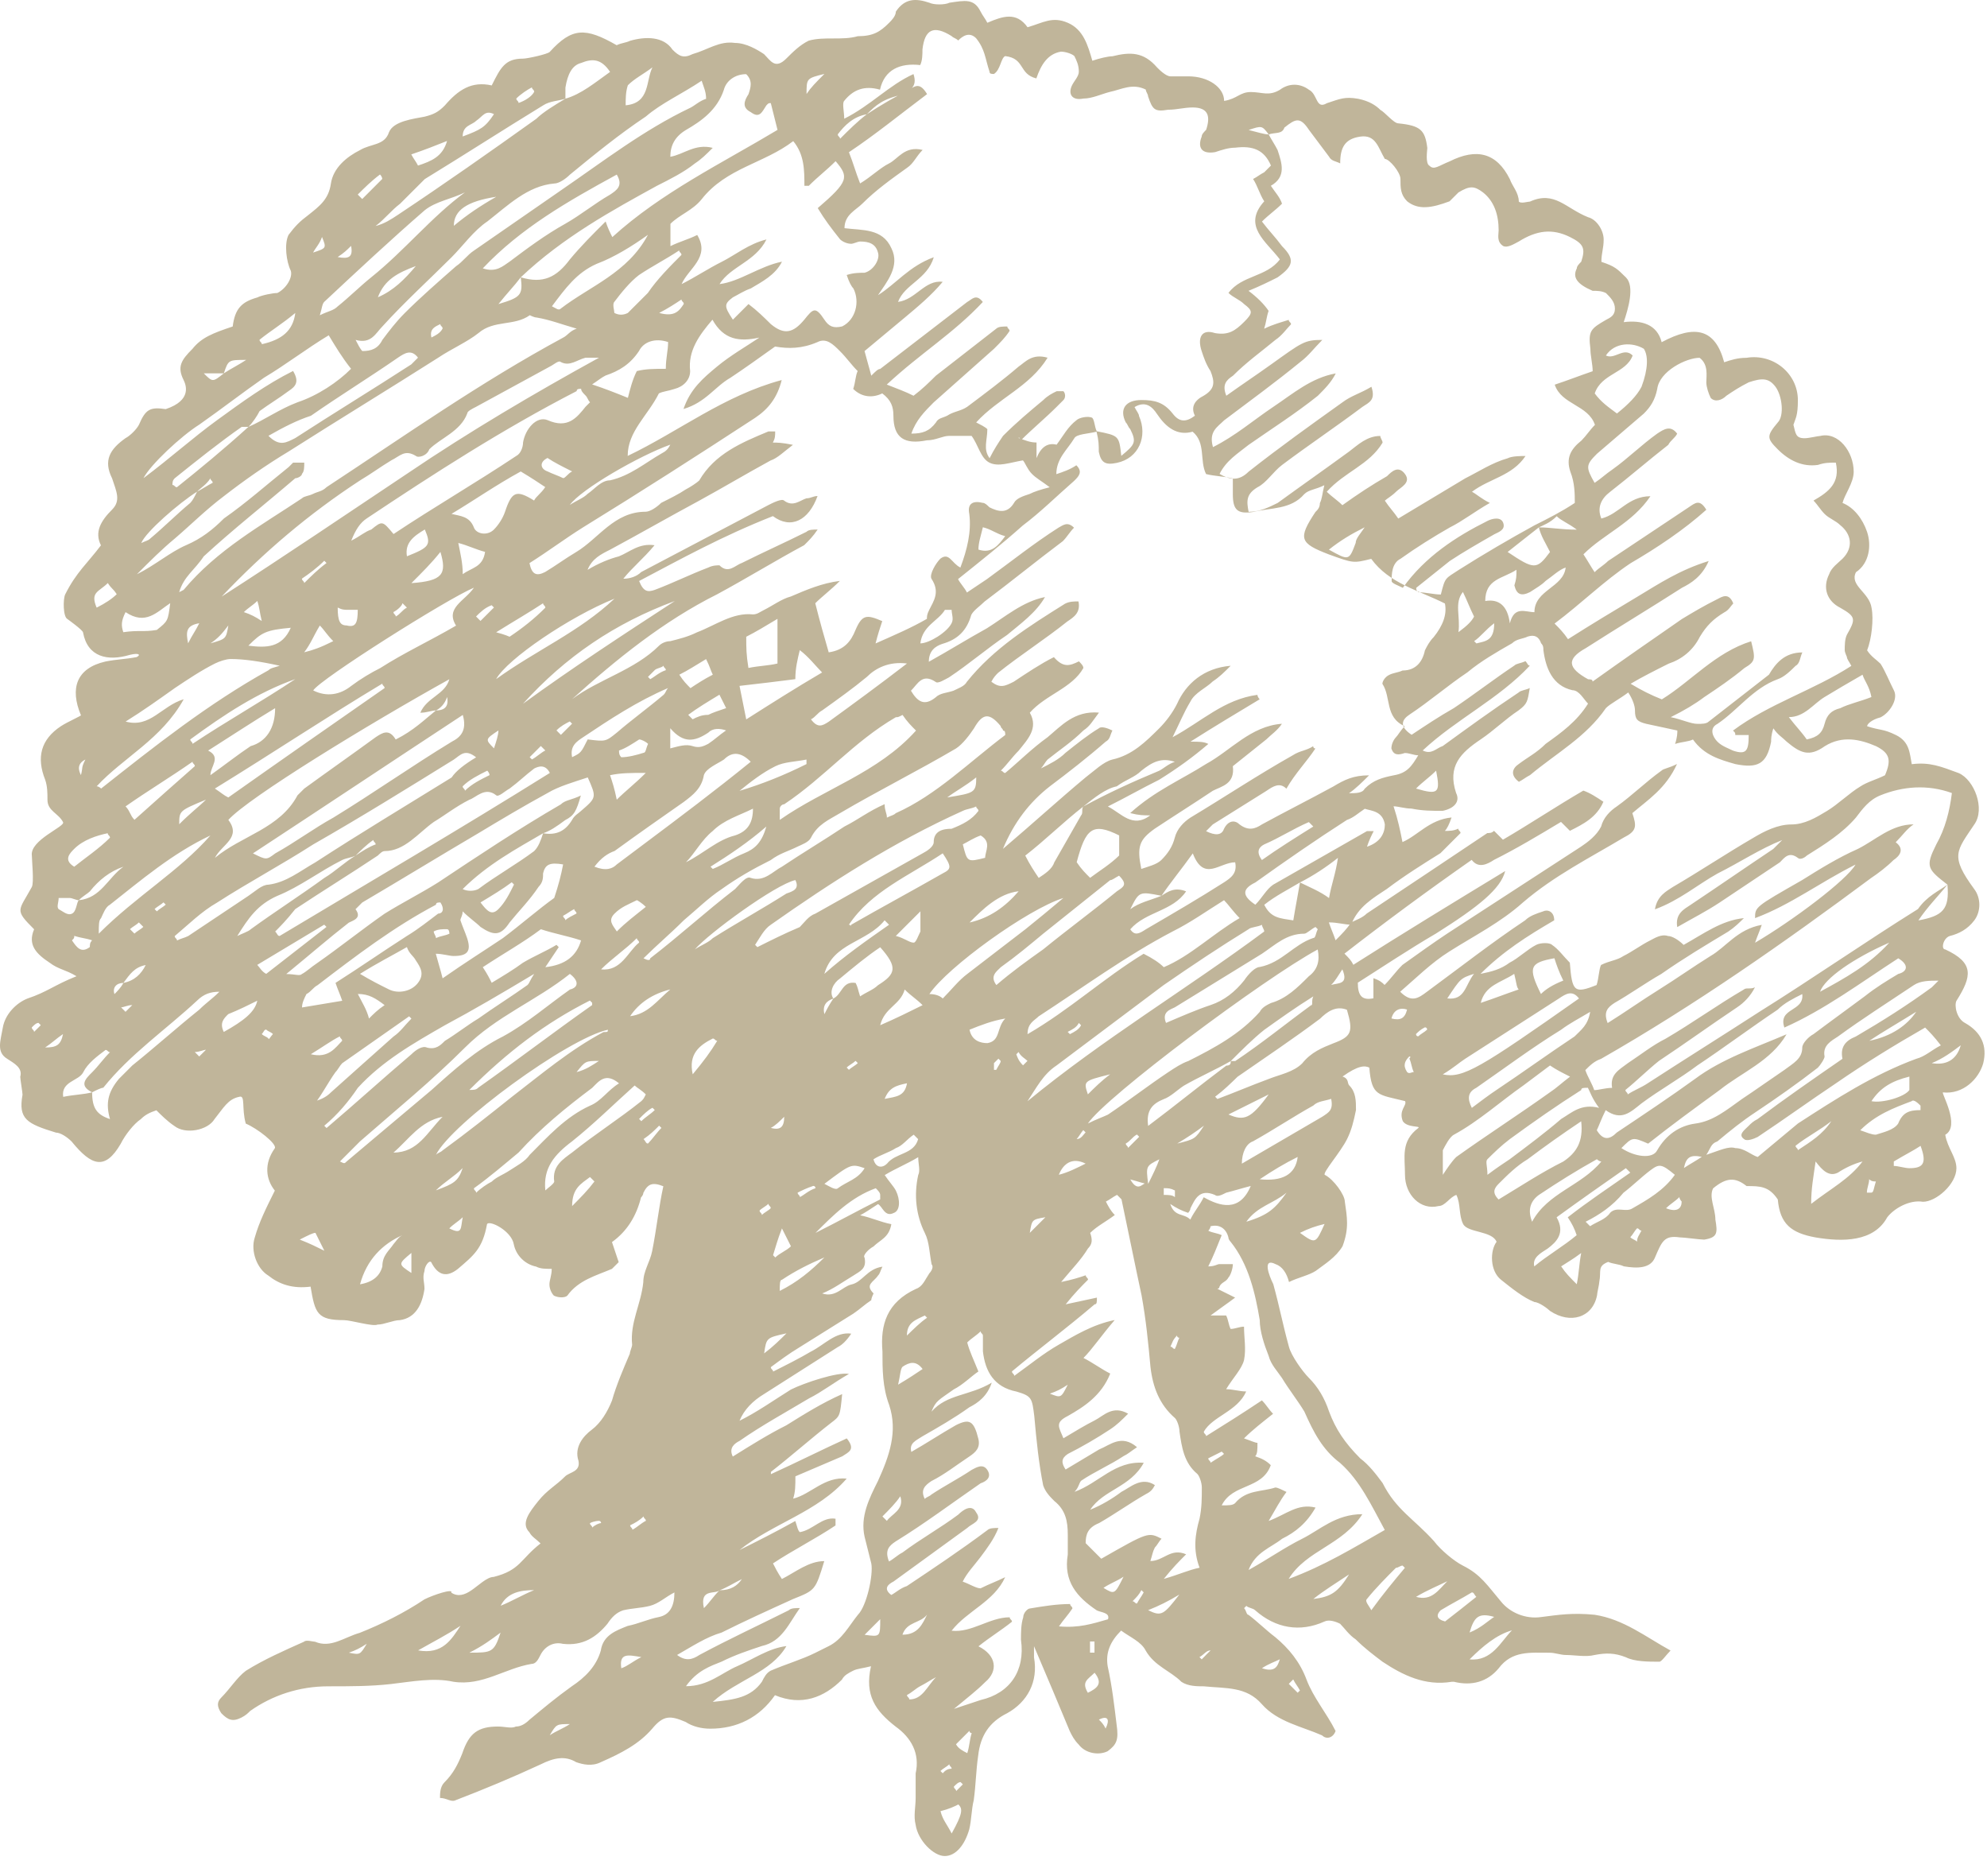 <svg width="89" height="84" viewBox="0 0 89 84" fill="none" xmlns="http://www.w3.org/2000/svg">
<path d="M39.826 1.02C39.927 0.919 40.126 0.72 40.126 0.52C40.525 -0.081 41.025 -0.081 41.626 0.122C41.826 0.223 42.326 0.223 42.525 0.122C43.224 0.02 43.627 -0.077 43.923 0.52C44.025 0.72 44.123 0.821 44.224 1.02C44.923 0.72 45.525 0.52 46.025 1.22C46.724 1.02 47.127 0.72 47.826 1.02C48.525 1.321 48.724 2.02 48.927 2.72C49.228 2.618 49.627 2.52 49.826 2.52C50.627 2.321 51.224 2.321 51.826 3.02C51.927 3.122 52.224 3.419 52.427 3.419H53.228C54.127 3.419 54.83 3.919 54.83 4.52C55.431 4.419 55.529 4.122 56.029 4.122C56.529 4.122 56.83 4.321 57.33 4.02C57.728 3.72 58.228 3.72 58.63 4.02C59.029 4.22 58.931 4.919 59.431 4.622C60.033 4.423 60.232 4.321 60.83 4.423C61.33 4.524 61.63 4.723 61.83 4.923C62.029 5.024 62.431 5.524 62.63 5.524C63.63 5.626 63.83 5.825 63.931 6.626C63.931 6.727 63.83 7.325 64.033 7.427C64.232 7.626 64.431 7.427 64.931 7.227C66.13 6.626 67.033 6.829 67.63 8.028C67.732 8.329 68.029 8.63 68.029 9.028C68.13 9.13 68.427 9.028 68.529 9.028C69.63 8.528 70.13 9.329 71.13 9.727C71.529 9.829 71.83 10.329 71.83 10.727C71.83 11.126 71.728 11.329 71.728 11.727C72.33 11.927 72.427 12.028 72.83 12.427C73.228 12.825 72.931 13.825 72.728 14.427C73.529 14.325 74.228 14.528 74.427 15.325C75.927 14.524 76.826 14.723 77.228 16.224C77.529 16.122 77.83 16.024 78.228 16.024C79.427 15.825 80.529 16.724 80.529 17.923C80.529 18.622 80.427 18.723 80.33 19.024C80.431 19.423 80.431 19.626 80.83 19.626C81.029 19.626 81.431 19.524 81.529 19.524C82.33 19.325 83.029 20.224 83.029 21.126C83.029 21.626 82.63 22.126 82.529 22.524C83.029 22.724 83.427 23.224 83.63 23.825C83.83 24.427 83.732 25.224 83.13 25.626C82.83 26.227 83.732 26.524 83.83 27.227C83.931 27.727 83.83 28.626 83.63 29.126C83.83 29.427 84.029 29.524 84.232 29.727C84.431 30.028 84.63 30.528 84.834 30.927C85.033 31.325 84.634 31.927 84.232 32.126C83.834 32.227 83.63 32.427 83.63 32.524C84.232 32.724 84.33 32.626 84.931 32.923C85.533 33.224 85.533 33.724 85.631 34.224C86.431 34.122 86.931 34.325 87.732 34.622C88.431 34.923 88.931 36.224 88.431 36.923C87.631 38.122 87.33 38.321 88.431 39.821C88.732 40.22 88.732 40.821 88.431 41.219C88.131 41.618 87.732 41.821 87.33 41.919C87.029 42.02 86.931 42.52 87.131 42.52C88.431 43.122 88.33 43.719 87.631 44.821C87.529 45.02 87.631 45.622 88.029 45.821C88.728 46.22 89.029 46.821 88.83 47.622C88.631 48.321 87.931 49.02 87.029 48.923C86.927 48.923 87.83 50.423 87.13 50.821C87.232 51.423 87.63 51.821 87.63 52.321C87.63 53.02 86.732 53.821 86.13 53.821C85.529 53.72 84.83 54.122 84.529 54.52C83.927 55.622 82.529 55.622 81.33 55.419C80.228 55.22 79.728 54.817 79.63 53.72C79.232 53.118 78.83 53.118 78.232 53.118C77.732 52.72 77.334 52.72 76.732 53.22C76.533 53.618 76.834 54.118 76.834 54.618C76.935 55.219 76.935 55.419 76.334 55.516C76.135 55.516 75.435 55.415 75.232 55.415C74.533 55.313 74.431 55.614 74.13 56.313C73.931 56.813 73.33 56.813 72.732 56.712C72.533 56.61 72.232 56.61 72.033 56.513C71.533 56.712 71.732 56.911 71.634 57.411C71.634 57.513 71.533 57.911 71.533 58.013C71.334 59.013 70.334 59.313 69.431 58.712C69.33 58.61 68.931 58.313 68.732 58.313C68.232 58.114 67.732 57.712 67.232 57.313C66.732 56.915 66.732 56.013 67.033 55.614C66.834 55.114 65.732 55.216 65.533 54.813C65.334 54.415 65.431 53.915 65.232 53.513C64.931 53.614 64.732 54.013 64.431 54.013C63.63 54.212 62.931 53.513 62.931 52.614C62.931 51.813 62.732 51.114 63.533 50.513C63.634 50.411 63.033 50.513 62.834 50.212C62.634 49.712 63.033 49.513 62.935 49.313C61.736 49.013 61.435 49.114 61.334 47.813C61.134 47.712 60.834 47.712 60.134 48.212C60.435 48.313 60.334 48.513 60.435 48.61C60.736 48.911 60.736 49.309 60.736 49.712C60.634 50.212 60.537 50.61 60.337 51.013C60.037 51.614 59.236 52.513 59.337 52.614C59.736 52.813 60.236 53.513 60.236 53.813C60.337 54.513 60.435 55.013 60.134 55.813C59.834 56.313 59.334 56.614 58.935 56.915C58.634 57.114 58.134 57.216 57.736 57.415C57.634 57.017 57.435 56.716 57.134 56.614C56.533 56.313 56.834 57.114 57.033 57.513C57.334 58.614 57.431 59.212 57.732 60.313C57.834 60.712 58.334 61.415 58.63 61.712C59.029 62.11 59.33 62.61 59.529 63.212C59.83 64.013 60.228 64.61 60.927 65.313C61.326 65.614 61.627 66.013 61.927 66.415C62.529 67.614 63.326 68.017 64.228 69.017C64.529 69.415 65.127 69.915 65.529 70.118C66.33 70.517 66.631 71.017 67.228 71.72C67.627 72.22 68.33 72.521 69.029 72.419C69.83 72.317 70.427 72.22 71.427 72.317C72.728 72.517 73.728 73.317 74.826 73.919C74.626 74.118 74.427 74.419 74.326 74.419C73.826 74.419 73.224 74.419 72.826 74.22C72.326 74.021 71.927 74.021 71.427 74.118C71.029 74.22 70.529 74.118 70.127 74.118C69.927 74.118 69.627 74.017 69.427 74.017C68.529 74.017 67.728 73.915 67.126 74.716C66.626 75.317 65.927 75.517 65.126 75.318H65.025C63.826 75.517 62.826 75.017 61.923 74.419C61.525 74.118 61.123 73.817 60.724 73.419C60.423 73.22 60.224 72.919 60.025 72.72C59.826 72.618 59.525 72.521 59.326 72.618C58.224 73.118 57.127 72.919 56.224 72.118C56.123 72.017 55.923 72.017 55.826 71.919L55.724 72.021C55.826 72.122 55.826 72.321 55.923 72.321C56.322 72.622 56.724 73.021 57.123 73.321C57.724 73.821 58.224 74.423 58.521 75.22C58.822 76.021 59.419 76.72 59.822 77.521C59.72 77.821 59.423 77.919 59.22 77.72C58.322 77.321 57.22 77.118 56.521 76.322C55.822 75.521 54.919 75.622 53.919 75.521C53.619 75.521 53.22 75.521 52.919 75.322C52.419 74.822 51.72 74.622 51.318 73.923C51.119 73.525 50.619 73.322 50.216 73.025C49.716 73.525 49.517 74.025 49.615 74.626C49.814 75.525 49.915 76.427 50.013 77.228C50.115 77.927 50.013 78.126 49.615 78.427C49.216 78.626 48.615 78.529 48.314 78.126C48.115 77.927 48.013 77.728 47.915 77.525C47.415 76.326 46.915 75.126 46.314 73.724V74.224C46.513 75.326 46.013 76.224 45.115 76.724C44.314 77.122 43.915 77.724 43.814 78.622C43.712 79.322 43.712 79.923 43.615 80.622C43.513 81.021 43.513 81.521 43.415 81.923C43.216 82.622 42.814 83.122 42.314 83.122C41.814 83.122 41.115 82.423 41.013 81.724C40.911 81.326 41.013 80.923 41.013 80.525V79.423C41.212 78.525 40.814 77.822 40.114 77.322C39.216 76.622 38.716 75.923 39.013 74.622C38.614 74.724 38.411 74.724 38.212 74.822C38.013 74.923 37.814 75.021 37.712 75.22C36.911 76.021 35.911 76.419 34.712 75.919C34.013 76.919 33.013 77.419 31.814 77.419C31.415 77.419 31.013 77.318 30.712 77.118C30.013 76.818 29.712 76.818 29.212 77.419C28.611 78.118 27.814 78.521 26.911 78.919C26.513 79.118 26.111 79.021 25.81 78.919C25.31 78.618 24.81 78.72 24.208 79.021C22.907 79.622 21.708 80.122 20.407 80.622C20.208 80.724 20.009 80.521 19.708 80.521C19.708 80.322 19.708 80.021 19.907 79.822C20.306 79.423 20.509 79.021 20.708 78.521C21.009 77.622 21.407 77.322 22.31 77.322C22.61 77.322 22.911 77.423 23.11 77.322C23.31 77.322 23.509 77.22 23.712 77.021C24.314 76.521 24.911 76.021 25.61 75.521C26.212 75.122 26.712 74.622 26.911 73.919C27.013 73.22 27.61 73.021 28.11 72.818C28.61 72.716 29.009 72.517 29.509 72.419C30.009 72.318 30.208 71.919 30.208 71.317C29.81 71.517 29.509 71.817 29.107 71.919C28.708 72.021 28.306 72.021 27.907 72.118C27.607 72.22 27.407 72.419 27.208 72.72C26.708 73.321 26.107 73.72 25.208 73.618C24.81 73.517 24.407 73.72 24.208 74.118C24.107 74.317 24.009 74.517 23.81 74.517C22.61 74.716 21.61 75.517 20.31 75.317C19.411 75.118 18.411 75.317 17.509 75.419C16.61 75.521 15.708 75.521 14.708 75.521C13.407 75.521 12.208 75.919 11.208 76.622C11.107 76.724 11.009 76.822 10.81 76.923C10.411 77.122 10.208 77.025 9.911 76.724C9.712 76.423 9.712 76.224 9.911 76.025C10.31 75.626 10.61 75.126 11.013 74.825C11.813 74.325 12.712 73.927 13.614 73.525C13.716 73.423 14.013 73.525 14.114 73.525C14.814 73.825 15.415 73.325 16.114 73.126C17.114 72.728 18.114 72.228 19.013 71.626C19.411 71.427 20.314 71.126 20.212 71.325C20.513 71.525 20.814 71.427 21.11 71.224C21.411 71.025 21.81 70.622 22.11 70.622C23.31 70.322 23.31 69.822 24.212 69.122C24.013 68.923 23.814 68.822 23.712 68.622C23.314 68.224 23.712 67.724 24.11 67.224C24.509 66.724 24.911 66.525 25.31 66.122C25.509 65.923 26.009 65.923 25.911 65.423C25.712 64.822 26.11 64.321 26.513 64.025C26.911 63.724 27.212 63.224 27.411 62.724C27.61 62.025 27.911 61.325 28.212 60.622C28.212 60.521 28.314 60.321 28.314 60.224C28.212 59.224 28.712 58.423 28.814 57.423C28.814 56.923 29.114 56.525 29.212 56.025C29.411 55.025 29.513 54.025 29.712 53.126C29.212 52.927 29.013 53.025 28.814 53.427C28.814 53.529 28.712 53.626 28.712 53.626C28.513 54.427 28.11 55.126 27.411 55.626C27.513 55.927 27.61 56.228 27.712 56.525C27.61 56.626 27.513 56.724 27.411 56.825C26.712 57.126 25.911 57.325 25.411 58.025C25.31 58.126 25.013 58.126 24.81 58.025C24.708 57.923 24.61 57.724 24.61 57.525C24.61 57.325 24.712 57.126 24.712 56.825C24.411 56.825 24.212 56.825 24.013 56.724C23.513 56.622 23.114 56.224 23.013 55.724C22.911 55.122 21.911 54.622 21.814 54.825C21.614 55.927 21.212 56.224 20.513 56.825C20.013 57.224 19.614 57.126 19.314 56.525C19.212 56.423 19.013 56.724 19.013 56.923C18.911 57.224 19.013 57.423 19.013 57.724C18.911 58.423 18.614 59.025 17.911 59.122C17.61 59.122 17.212 59.321 16.911 59.321C16.712 59.423 15.712 59.122 15.411 59.122C14.212 59.122 14.11 58.821 13.911 57.622C13.11 57.724 12.513 57.521 12.013 57.122C11.513 56.821 11.212 56.021 11.411 55.423C11.61 54.724 11.911 54.122 12.31 53.321C11.911 52.821 11.81 52.122 12.31 51.423C12.411 51.224 11.509 50.525 11.009 50.321C10.81 49.622 11.009 49.021 10.708 49.122C10.208 49.224 10.009 49.622 9.606 50.122C9.306 50.622 8.306 50.821 7.806 50.423C7.505 50.224 7.204 49.923 7.005 49.724C6.704 49.825 6.505 49.923 6.306 50.122C6.005 50.321 5.606 50.821 5.407 51.224C4.708 52.423 4.106 52.224 3.208 51.122C3.009 50.923 2.708 50.724 2.509 50.724C1.208 50.325 0.81 50.122 1.009 49.025C1.009 48.923 0.907 48.325 0.907 48.224C1.024 47.818 0.626 47.618 0.325 47.419C-0.175 47.118 0.024 46.618 0.126 46.021C0.228 45.419 0.728 44.919 1.228 44.72C2.126 44.419 2.427 44.118 3.427 43.72C2.927 43.419 2.626 43.419 2.228 43.118C1.626 42.72 1.228 42.318 1.528 41.618C0.63 40.72 0.829 40.818 1.427 39.72C1.528 39.521 1.427 38.521 1.427 38.322C1.325 37.622 2.927 37.021 2.825 36.822C2.626 36.423 2.126 36.322 2.126 35.822C2.126 35.521 2.126 35.22 2.024 34.923C1.626 33.923 1.825 33.122 2.724 32.525C3.024 32.325 3.724 32.025 3.622 32.025C3.122 30.826 3.423 29.923 4.724 29.626C5.224 29.525 5.622 29.525 6.122 29.427C6.321 29.326 6.224 29.228 5.821 29.326C4.821 29.626 3.923 29.427 3.72 28.326C3.72 28.224 3.02 27.724 3.02 27.724C2.821 27.622 2.821 26.826 2.919 26.622C3.419 25.622 3.919 25.224 4.521 24.423C4.22 23.822 4.521 23.322 5.021 22.822C5.419 22.423 5.22 22.021 5.021 21.423C4.622 20.622 4.919 20.122 5.622 19.622C5.821 19.521 6.122 19.224 6.224 19.021C6.524 18.322 6.724 18.22 7.423 18.322C8.622 17.923 8.321 17.22 8.224 17.021C7.923 16.419 8.122 16.122 8.622 15.622C9.021 15.122 9.521 14.923 10.423 14.622C10.524 13.822 10.821 13.521 11.524 13.322C11.724 13.22 12.224 13.122 12.423 13.122C12.821 12.923 13.122 12.423 13.024 12.122C12.825 11.724 12.724 10.923 12.923 10.521C13.224 10.122 13.423 9.919 13.821 9.622C14.321 9.224 14.72 8.923 14.821 8.224C14.923 7.525 15.521 7.025 16.122 6.724C16.622 6.423 17.224 6.525 17.423 5.923C17.622 5.423 18.524 5.322 19.024 5.224C19.423 5.122 19.626 5.025 19.923 4.724C20.524 4.025 21.122 3.622 22.025 3.826C22.423 3.025 22.626 2.626 23.423 2.626C23.622 2.626 24.525 2.427 24.622 2.326C25.622 1.224 26.224 1.224 27.622 2.025C27.821 1.923 28.021 1.923 28.224 1.826C28.923 1.626 29.724 1.626 30.122 2.224C30.423 2.525 30.622 2.622 31.021 2.423C31.72 2.224 32.22 1.822 32.919 1.923C33.419 1.923 33.919 2.224 34.22 2.423C34.521 2.724 34.72 3.122 35.22 2.622C35.521 2.322 35.821 2.021 36.22 1.822C36.919 1.622 37.72 1.822 38.419 1.622C39.126 1.619 39.427 1.419 39.826 1.02ZM51.428 53.02C51.627 52.622 51.826 52.219 51.928 51.919C51.326 52.219 51.326 52.219 51.428 53.02C51.228 53.02 51.029 52.919 50.627 52.821C51.025 53.52 51.228 52.817 51.428 53.02ZM32.229 71.219C32.029 71.418 31.33 71.118 31.529 72.02C31.826 71.719 31.928 71.52 32.229 71.219C32.729 71.219 33.029 71.02 33.229 70.719C32.826 70.918 32.526 71.118 32.229 71.219ZM5.526 44.02C6.026 43.919 6.326 43.622 6.526 43.219C6.026 43.317 5.826 43.618 5.526 44.02C5.225 44.02 5.026 44.219 5.127 44.52C5.229 44.419 5.428 44.219 5.526 44.02ZM10.026 16.719C10.326 16.52 10.725 16.321 11.026 16.118C10.229 16.118 10.229 16.118 10.026 16.719H9.127C9.526 17.118 9.526 17.118 10.026 16.719ZM3.526 40.317C3.424 40.317 3.225 40.216 3.127 40.216H2.627C2.627 40.415 2.526 40.614 2.627 40.716C2.826 40.817 3.026 41.017 3.229 40.915C3.428 40.817 3.428 40.419 3.526 40.317C4.526 40.216 4.826 39.317 5.526 38.817C4.924 39.017 4.424 39.419 4.026 39.919C3.928 40.02 3.729 40.118 3.526 40.317ZM8.826 22.02C8.026 22.52 6.526 23.821 6.326 24.321C6.526 24.22 6.627 24.22 6.725 24.122C7.326 23.622 7.924 23.02 8.526 22.52C8.627 22.419 8.729 22.22 8.826 22.02C9.026 21.919 9.326 21.72 9.526 21.622C9.526 21.52 9.424 21.52 9.424 21.423C9.229 21.72 9.026 21.817 8.826 22.02ZM58.228 39.52C57.728 39.821 57.127 40.122 56.627 40.52C56.928 41.122 57.326 41.122 57.928 41.219C58.025 40.618 58.127 40.118 58.228 39.52C58.627 39.719 59.127 39.919 59.529 40.219C59.631 39.618 59.83 39.118 59.928 38.419C59.428 38.817 58.826 39.219 58.228 39.52ZM68.927 23.618C68.427 24.017 68.029 24.317 67.529 24.72C68.728 25.521 68.83 25.521 69.427 24.72C69.228 24.318 69.025 24.021 68.927 23.618C69.427 23.618 69.927 23.72 70.627 23.72C70.228 23.419 69.927 23.321 69.728 23.118C69.427 23.419 69.127 23.521 68.927 23.618ZM55.127 47.52C54.427 47.919 53.728 48.219 53.025 48.622C52.724 48.821 52.423 49.122 52.126 49.224C51.626 49.423 51.326 49.724 51.427 50.423C52.626 49.524 53.728 48.622 54.927 47.724C55.126 47.72 55.127 47.618 55.127 47.52L55.326 47.52C56.525 46.72 57.626 45.821 58.724 45.02C58.826 45.02 58.724 44.821 58.826 44.622C58.025 45.122 57.326 45.622 56.626 46.122C56.126 46.52 55.627 47.02 55.127 47.52ZM15.928 38.317C15.728 38.419 15.529 38.419 15.326 38.516C14.326 39.016 13.428 39.716 12.428 40.118C11.529 40.517 11.127 41.118 10.627 41.919C10.826 41.817 11.127 41.72 11.228 41.618C12.33 40.817 13.428 40.118 14.529 39.317C15.025 39.02 15.428 38.618 15.928 38.317C16.228 38.118 16.529 37.919 16.826 37.817C16.826 37.716 16.724 37.716 16.724 37.618C16.427 37.817 16.127 38.118 15.928 38.317ZM14.127 49.317C14.427 49.216 14.627 49.118 14.826 48.919C15.724 48.118 16.724 47.22 17.627 46.419C17.927 46.219 18.127 45.919 18.427 45.618L18.326 45.516C17.326 46.216 16.326 46.915 15.326 47.618C15.224 47.72 15.127 47.919 15.025 48.017C14.728 48.419 14.127 49.52 14.127 49.317ZM48.525 36.118C47.626 36.817 46.825 37.618 45.923 38.317C46.122 38.716 46.322 39.017 46.525 39.317C46.825 39.118 47.126 38.919 47.224 38.618C47.622 37.919 48.025 37.22 48.423 36.517C48.525 36.419 48.427 36.22 48.525 36.118C49.626 35.517 50.724 35.017 51.923 34.517C52.122 34.415 52.321 34.216 52.622 34.118C52.021 33.919 51.622 34.118 51.122 34.517C50.821 34.817 50.423 34.915 50.021 35.216C49.525 35.317 49.025 35.72 48.525 36.118ZM37.326 44.72C37.724 44.521 37.724 43.919 38.326 44.021C38.427 44.22 38.427 44.321 38.525 44.622C38.826 44.423 39.126 44.321 39.326 44.122C40.126 43.622 40.224 43.321 39.427 42.423C38.826 42.821 38.228 43.321 37.626 43.821C37.326 44.021 37.126 44.419 37.326 44.72C37.025 44.821 36.826 45.021 36.927 45.419C37.025 45.22 37.126 45.021 37.326 44.72ZM4.127 48.919C3.525 48.618 3.826 48.317 4.127 48.021C4.427 47.72 4.627 47.419 4.927 47.122C4.826 47.122 4.826 47.021 4.728 47.021C4.33 47.321 3.927 47.622 3.728 48.021C3.529 48.419 2.728 48.419 2.83 49.122C3.326 49.021 3.728 49.021 4.127 48.919C4.127 49.618 4.326 49.919 4.927 50.118C4.728 49.419 4.826 48.919 5.326 48.317C5.525 48.118 5.724 47.919 5.927 47.716C6.927 46.915 7.927 46.017 8.927 45.216C9.228 44.915 9.529 44.716 9.826 44.415C9.427 44.415 9.127 44.517 8.826 44.813C7.428 46.114 5.826 47.212 4.627 48.712C4.525 48.72 4.326 48.817 4.127 48.919ZM25.326 4.419C25.025 4.521 24.626 4.521 24.326 4.72C22.525 5.821 20.826 6.919 19.025 8.021L17.923 9.122C17.525 9.423 17.224 9.821 16.822 10.122C17.22 10.021 17.521 9.821 17.822 9.622C19.923 8.224 21.923 6.821 24.021 5.321C24.326 5.021 24.826 4.72 25.326 4.419C26.025 4.22 26.626 3.72 27.326 3.22C26.927 2.618 26.525 2.618 26.025 2.821C25.626 2.923 25.423 3.321 25.326 3.923L25.326 4.419ZM52.025 40.118C52.325 39.919 52.626 39.72 53.126 39.919C52.525 40.817 51.325 40.817 50.626 41.618C50.825 41.919 51.025 41.817 51.325 41.618C52.525 40.919 53.724 40.22 54.825 39.516C55.126 39.317 55.427 39.118 55.325 38.618C54.626 38.618 53.927 39.516 53.427 38.219C52.927 38.919 52.427 39.52 52.025 40.118C51.025 39.919 51.025 39.919 50.626 40.719C51.025 40.419 51.525 40.317 52.025 40.118ZM11.127 19.118C11.826 18.817 12.525 18.317 13.326 18.016C14.224 17.716 15.127 17.118 15.724 16.516C15.326 16.016 15.025 15.516 14.724 15.016C13.724 15.618 12.826 16.317 11.826 16.915C10.826 17.614 9.927 18.313 8.927 19.016C8.127 19.516 6.728 20.817 6.427 21.415C7.627 20.516 8.627 19.614 9.728 18.813C10.83 18.012 11.928 17.212 13.127 16.614C13.427 17.114 13.228 17.313 12.927 17.512C12.529 17.813 12.029 18.114 11.627 18.411C11.525 18.618 11.326 18.919 11.127 19.118L10.826 19.118C9.826 19.817 8.826 20.618 7.826 21.419C7.724 21.52 7.724 21.618 7.724 21.72C7.826 21.72 7.826 21.821 7.924 21.821C8.927 21.02 10.025 20.118 11.127 19.118ZM19.525 31.817C19.326 31.817 19.127 31.919 18.826 31.919C19.127 31.219 19.927 31.118 20.127 30.419C16.525 32.419 11.127 35.719 10.228 36.719C10.83 37.52 9.927 37.821 9.627 38.419C10.826 37.419 12.525 37.118 13.326 35.618C13.427 35.516 13.525 35.419 13.627 35.317C14.728 34.516 15.728 33.817 16.826 33.016C17.127 32.817 17.427 32.618 17.724 33.118C18.525 32.719 19.025 32.219 19.525 31.817C19.826 31.817 20.127 31.715 20.025 31.215C19.927 31.52 19.728 31.719 19.525 31.817ZM24.326 37.317C24.927 37.419 25.326 37.215 25.627 36.715C25.728 36.516 25.927 36.415 26.025 36.317C26.724 35.715 26.724 35.715 26.326 34.817C25.724 35.016 25.025 35.215 24.525 35.516C23.424 36.118 22.424 36.715 21.424 37.317C19.724 38.317 17.924 39.419 16.224 40.419L15.924 40.719C16.224 41.118 15.822 41.219 15.623 41.321C14.724 42.02 13.924 42.719 12.822 43.622C13.22 43.622 13.424 43.723 13.521 43.622C13.72 43.52 13.92 43.321 14.22 43.122C15.22 42.422 16.22 41.622 17.22 40.923C18.021 40.423 18.822 40.024 19.619 39.524C21.42 38.325 23.22 37.126 25.119 36.024C25.318 35.825 25.619 35.825 26.017 35.626C25.818 36.325 25.716 36.524 25.318 36.727C24.927 37.02 24.627 37.219 24.326 37.317C23.127 38.016 21.826 38.716 20.724 39.817C20.923 39.919 21.224 39.919 21.423 39.817C22.224 39.216 23.123 38.716 23.923 38.118C24.127 37.919 24.228 37.618 24.326 37.317ZM23.326 12.419C24.326 12.72 24.927 12.419 25.525 11.618C26.025 11.017 26.525 10.517 27.127 9.919C27.228 10.22 27.326 10.419 27.427 10.618C29.627 8.618 32.326 7.317 34.826 5.817C34.724 5.419 34.627 5.017 34.525 4.618C34.423 4.618 34.423 4.618 34.326 4.72C34.127 5.021 34.025 5.321 33.627 5.021C33.228 4.821 33.326 4.521 33.525 4.22C33.627 3.919 33.724 3.618 33.423 3.321C32.923 3.321 32.525 3.622 32.423 4.021C32.123 4.919 31.424 5.419 30.724 5.821C30.224 6.122 30.025 6.521 30.025 7.021C30.627 6.919 31.127 6.419 31.924 6.622C31.623 6.923 31.424 7.122 31.123 7.321C30.623 7.72 30.021 8.021 29.424 8.321C27.427 9.419 25.228 10.618 23.326 12.419C23.025 12.817 22.724 13.118 22.326 13.618C23.326 13.318 23.427 13.22 23.326 12.419ZM87.228 39.618C86.829 40.118 86.329 40.618 85.927 41.22C87.025 41.02 87.326 40.72 87.228 39.618C86.329 38.919 86.228 38.817 86.728 37.817C87.126 37.118 87.329 36.317 87.427 35.516C86.326 35.118 85.228 35.216 84.228 35.618C83.728 35.817 83.427 36.219 83.126 36.618C82.525 37.317 81.728 37.817 80.927 38.317C80.826 38.419 80.626 38.52 80.525 38.419C80.126 38.118 79.923 38.419 79.724 38.618C78.826 39.219 77.923 39.817 77.025 40.419C76.423 40.817 75.826 41.118 75.126 41.52C75.025 40.919 75.427 40.72 75.728 40.52C76.927 39.72 78.228 38.821 79.427 38.02C79.529 37.919 79.728 37.72 79.826 37.622C78.826 38.02 77.927 38.622 76.927 39.122C76.029 39.622 75.228 40.321 74.126 40.724C74.228 40.122 74.626 39.923 74.927 39.724C76.126 39.024 77.326 38.224 78.529 37.524C79.029 37.224 79.63 36.923 80.228 36.923C80.829 36.923 81.329 36.622 81.829 36.321C82.329 36.02 82.829 35.52 83.329 35.22C83.63 35.02 84.029 34.919 84.431 34.72C84.732 34.02 84.63 33.72 84.033 33.419C83.334 33.118 82.533 32.919 81.732 33.419C81.033 33.919 80.63 33.72 80.033 33.22C79.834 33.02 79.634 32.919 79.431 32.618C79.33 32.919 79.33 33.118 79.33 33.22C79.13 34.22 78.728 34.419 77.728 34.22C77.029 34.02 76.33 33.821 75.83 33.118C75.63 33.219 75.33 33.219 75.029 33.317C75.13 33.016 75.13 32.817 75.13 32.716C74.63 32.614 74.232 32.516 73.732 32.415C73.334 32.313 73.232 32.216 73.232 31.813C73.232 31.614 73.13 31.313 72.931 31.012C72.533 31.313 72.13 31.512 71.931 31.712C71.033 33.013 69.732 33.712 68.533 34.712C68.334 34.813 68.232 34.911 68.033 35.013C67.634 34.712 67.732 34.411 68.033 34.212C68.431 33.911 68.834 33.712 69.232 33.313C69.931 32.813 70.63 32.313 71.13 31.512C70.931 31.313 70.732 30.911 70.431 30.911C69.533 30.712 69.232 29.911 69.13 29.11C69.13 29.009 69.13 28.911 69.029 28.809C68.927 28.509 68.728 28.411 68.427 28.509C68.228 28.61 67.927 28.61 67.728 28.809C67.029 29.208 66.33 29.61 65.728 30.11C64.83 30.712 64.029 31.411 63.126 32.008C62.826 32.208 62.626 32.508 63.228 32.907C63.83 32.508 64.427 32.106 65.126 31.708C66.025 31.106 66.927 30.407 67.826 29.809C67.927 29.708 68.126 29.708 68.326 29.61C68.427 29.712 68.427 29.809 68.525 29.809C67.126 31.309 65.224 32.208 63.724 33.61C64.122 33.809 64.326 33.509 64.622 33.411C65.724 32.61 66.822 31.809 68.021 31.013C68.122 30.911 68.322 30.911 68.521 30.813C68.419 31.415 68.419 31.513 68.021 31.813C67.419 32.212 66.919 32.712 66.322 33.114C65.423 33.716 64.822 34.313 65.22 35.513C65.419 35.911 65.118 36.212 64.618 36.313C64.118 36.313 63.72 36.313 63.22 36.212C62.919 36.212 62.618 36.11 62.419 36.11C62.618 36.712 62.72 37.212 62.818 37.712C63.517 37.411 64.017 36.712 65.017 36.61C64.915 36.911 64.818 37.11 64.716 37.212C64.915 37.212 65.115 37.212 65.318 37.11C65.318 37.212 65.419 37.212 65.419 37.309C65.118 37.61 64.818 37.911 64.521 38.208C63.72 38.708 62.919 39.208 62.122 39.809C61.521 40.208 60.822 40.61 60.521 41.411C60.22 41.411 59.919 41.309 59.521 41.309C59.622 41.61 59.72 41.809 59.822 42.11C60.122 41.809 60.322 41.61 60.521 41.309C60.72 41.208 61.021 41.11 61.22 40.911C63.021 39.712 64.822 38.513 66.618 37.309C66.72 37.309 66.818 37.309 66.919 37.208C67.021 37.309 67.118 37.407 67.318 37.606C68.517 36.907 69.716 36.106 70.919 35.407C71.22 35.509 71.521 35.708 71.818 35.907C71.517 36.606 70.919 36.907 70.318 37.208L69.919 36.809C68.919 37.411 67.919 38.009 66.919 38.509C66.618 38.708 66.22 38.907 65.919 38.509C63.919 39.907 62.021 41.309 60.22 42.708C60.419 42.907 60.521 43.009 60.618 43.208C62.818 41.809 65.118 40.407 67.419 39.009C67.22 39.809 66.22 40.61 64.318 41.809C63.118 42.509 61.919 43.309 60.818 44.009C60.818 44.61 61.017 44.809 61.517 44.708V43.809C61.818 43.911 61.915 44.009 62.017 44.11C62.318 43.809 62.517 43.509 62.818 43.212C63.517 42.712 64.216 42.212 64.818 41.813C66.818 40.513 68.818 39.212 70.818 37.915C71.118 37.716 71.517 37.415 71.716 37.017C71.818 36.618 72.115 36.317 72.415 36.118C73.115 35.618 73.716 35.017 74.415 34.517C74.517 34.415 74.716 34.415 75.115 34.216C74.615 35.317 73.814 35.817 73.115 36.415C73.314 37.017 73.314 37.216 72.716 37.517C71.216 38.415 69.615 39.216 68.216 40.415C67.216 41.313 66.017 41.915 64.915 42.614C64.115 43.114 63.415 43.813 62.716 44.415C63.216 44.915 63.517 44.716 63.915 44.415C65.415 43.313 66.814 42.216 68.314 41.216C68.513 41.017 68.814 40.915 69.115 40.817C69.314 40.716 69.615 40.817 69.615 41.216C68.415 41.915 67.314 42.614 66.314 43.614C66.814 43.513 67.212 43.415 67.615 43.114C68.013 42.915 68.415 42.513 68.814 42.313C69.013 42.212 69.415 42.212 69.513 42.313C69.814 42.513 70.013 42.813 70.314 43.114C70.415 44.415 70.513 44.513 71.513 44.114C71.615 43.813 71.615 43.415 71.712 43.216C72.111 43.017 72.411 43.017 72.712 42.817C73.111 42.618 73.513 42.317 73.911 42.118C74.111 42.017 74.411 41.817 74.712 41.919C74.911 41.919 75.212 42.118 75.411 42.317C76.31 41.817 77.111 41.216 78.111 41.118C77.911 41.317 77.712 41.517 77.411 41.72C76.411 42.321 75.411 42.919 74.411 43.618C73.712 44.017 73.013 44.517 72.31 44.919C72.009 45.118 71.81 45.317 72.009 45.817C72.81 45.317 73.509 44.817 74.31 44.317C75.111 43.817 75.81 43.317 76.611 42.817C77.31 42.419 77.81 41.618 78.911 41.419C78.81 41.72 78.712 41.919 78.611 42.22C80.31 41.22 82.712 39.419 83.111 38.72C81.509 39.52 80.212 40.52 78.611 41.118C78.611 40.618 78.611 40.618 80.712 39.419C81.513 38.919 82.314 38.419 83.212 38.02C84.013 37.622 84.712 36.919 85.712 36.919C85.411 37.118 85.212 37.419 84.911 37.72C85.31 38.02 85.111 38.321 84.81 38.52C84.509 38.821 84.111 39.122 83.81 39.321C79.911 42.22 75.911 45.02 71.708 47.423C71.407 47.524 71.208 47.724 71.009 47.923C71.11 48.224 71.309 48.524 71.407 48.821C71.606 48.821 71.907 48.72 72.208 48.72C72.106 48.118 72.509 47.919 72.907 47.618C73.509 47.22 74.009 46.817 74.606 46.517C75.805 45.817 76.907 45.017 78.106 44.317C78.208 44.216 78.407 44.317 78.606 44.216C78.407 44.614 78.106 44.915 77.805 45.114C76.606 45.915 75.505 46.716 74.305 47.513C73.805 47.911 73.305 48.411 72.805 48.813C72.805 48.915 72.907 48.915 72.907 49.013C73.208 48.813 73.509 48.712 73.805 48.513C75.505 47.411 77.106 46.411 78.805 45.313C81.204 43.813 83.505 42.212 85.907 40.712C86.325 40.118 86.826 39.919 87.228 39.618ZM56.826 6.02C56.525 5.622 56.525 5.622 55.927 5.821C56.326 5.918 56.627 6.02 56.826 6.02C56.927 6.219 57.127 6.52 57.224 6.719C57.423 7.321 57.623 7.918 56.923 8.321C57.123 8.622 57.322 8.821 57.423 9.122C57.123 9.422 56.822 9.622 56.525 9.922C56.826 10.321 57.127 10.622 57.423 11.024C58.025 11.626 57.923 11.922 57.224 12.422C56.826 12.622 56.423 12.821 55.923 13.024C56.322 13.325 56.623 13.626 56.822 13.922C56.72 14.223 56.72 14.422 56.623 14.723C57.021 14.524 57.423 14.422 57.724 14.325C57.724 14.426 57.826 14.426 57.826 14.524C57.627 14.723 57.427 15.024 57.127 15.223C56.525 15.723 55.826 16.223 55.228 16.825C54.928 17.024 54.728 17.223 54.928 17.723C55.627 17.223 56.228 16.825 56.928 16.325C58.326 15.325 58.428 15.223 59.228 15.223C58.83 15.622 58.627 15.922 58.228 16.223C57.127 17.122 56.029 17.922 54.83 18.825C54.529 19.126 54.131 19.325 54.33 20.024C55.33 19.524 56.131 18.825 57.029 18.223C57.928 17.622 58.728 16.922 59.83 16.723C59.631 17.122 59.33 17.422 59.029 17.723C58.029 18.524 56.928 19.223 55.928 19.922C55.428 20.321 54.928 20.622 54.627 21.223C55.127 21.524 55.525 21.524 55.928 21.122C57.326 20.02 58.728 19.02 60.127 18.02C60.525 17.719 60.928 17.622 61.428 17.321C61.627 17.922 61.326 18.02 61.029 18.219C59.83 19.118 58.631 19.919 57.428 20.821C57.029 21.122 56.728 21.622 56.326 21.821C55.826 22.122 55.826 22.422 55.927 22.922C56.427 22.922 56.826 22.723 57.228 22.524C58.33 21.723 59.33 21.024 60.427 20.223C60.826 19.922 61.228 19.524 61.826 19.524C61.826 19.626 61.927 19.723 61.927 19.825C61.326 20.825 60.228 21.126 59.427 22.024C59.627 22.223 59.927 22.422 60.127 22.625C60.826 22.125 61.427 21.727 62.127 21.325C62.326 21.125 62.627 20.825 62.927 21.223C63.228 21.622 62.728 21.825 62.529 22.024C62.33 22.223 62.13 22.325 62.029 22.422C62.228 22.723 62.427 22.922 62.63 23.223C63.63 22.622 64.63 22.024 65.63 21.422C66.232 21.122 66.83 20.723 67.529 20.524C67.728 20.422 68.13 20.422 68.33 20.422C67.728 21.321 66.728 21.422 65.931 22.024C66.13 22.125 66.33 22.325 66.732 22.524C66.033 22.922 65.533 23.325 64.931 23.626C64.232 24.024 63.431 24.524 62.732 25.024C62.334 25.223 62.334 25.723 62.334 26.024C62.334 26.125 62.634 26.223 62.834 26.325C63.834 24.926 65.232 24.024 66.634 23.325C66.834 23.223 67.236 23.125 67.334 23.426C67.435 23.727 67.134 23.825 66.935 23.926C66.236 24.325 65.537 24.727 64.935 25.125C64.435 25.524 63.935 25.926 63.435 26.325C63.435 26.426 63.435 26.426 63.537 26.524C63.837 26.524 64.236 26.625 64.537 26.625C64.736 25.825 64.736 25.926 65.338 25.524C66.439 24.825 67.638 24.125 68.736 23.524C69.338 23.223 69.935 22.922 70.537 22.524C70.537 22.125 70.537 21.625 70.338 21.125C70.138 20.524 70.338 20.125 70.838 19.727C71.037 19.528 71.236 19.227 71.439 19.028C71.138 18.129 69.939 18.129 69.638 17.227C70.24 17.028 70.74 16.829 71.338 16.625C71.338 16.325 71.236 15.926 71.236 15.626C71.134 14.825 71.236 14.727 71.935 14.325C72.134 14.223 72.334 14.126 72.334 13.825C72.334 13.524 72.134 13.325 71.935 13.126C71.736 13.024 71.537 13.024 71.334 13.024C70.627 12.719 70.427 12.418 70.627 12.02C70.627 11.918 70.728 11.821 70.826 11.719C71.025 11.118 70.927 10.918 70.326 10.618C69.525 10.219 68.826 10.317 68.025 10.817C67.826 10.918 67.525 11.118 67.326 11.016C67.025 10.817 67.126 10.516 67.126 10.317C67.126 9.618 66.927 9.016 66.427 8.618C66.029 8.317 65.826 8.317 65.326 8.618C65.126 8.817 64.927 9.016 64.927 9.016C64.126 9.317 63.529 9.415 63.029 9.016C62.728 8.715 62.728 8.415 62.728 8.016C62.728 7.715 62.228 7.118 62.029 7.118C61.728 6.618 61.63 6.016 60.927 6.118C60.228 6.219 60.029 6.618 60.029 7.317C59.83 7.215 59.63 7.215 59.529 7.016C59.228 6.618 58.927 6.215 58.63 5.817C58.232 5.215 58.029 5.317 57.529 5.715C57.427 6.02 57.127 5.918 56.826 6.02ZM38.826 5.118C39.427 4.719 40.127 4.317 40.724 4.016C41.025 3.817 41.224 3.715 41.525 4.215C40.326 5.114 39.224 6.016 38.025 6.817C38.224 7.317 38.326 7.715 38.525 8.215C39.025 7.915 39.423 7.516 39.826 7.317C40.224 7.118 40.525 6.516 41.326 6.715C41.025 7.016 40.927 7.317 40.627 7.516C39.927 8.016 39.228 8.516 38.627 9.118C38.326 9.418 37.826 9.618 37.826 10.219C38.627 10.321 39.525 10.219 39.927 11.118C40.326 11.918 39.728 12.618 39.326 13.219C40.127 12.719 40.724 11.918 41.826 11.52C41.525 12.52 40.525 12.719 40.224 13.52C41.025 13.418 41.423 12.52 42.224 12.622C41.724 13.223 41.123 13.723 40.525 14.223C39.923 14.723 39.326 15.223 38.724 15.723C38.826 16.122 38.923 16.422 39.025 16.825C39.224 16.626 39.326 16.524 39.423 16.524C40.724 15.524 42.025 14.524 43.322 13.524C43.521 13.422 43.72 13.126 44.021 13.524C42.72 14.922 41.22 15.825 39.72 17.223C40.22 17.422 40.521 17.524 40.919 17.723C41.318 17.422 41.619 17.122 41.919 16.825C42.818 16.126 43.72 15.426 44.619 14.723C44.72 14.622 44.919 14.622 45.119 14.622C45.119 14.723 45.22 14.723 45.22 14.821C45.021 15.122 44.822 15.321 44.521 15.622C43.623 16.422 42.72 17.223 41.822 18.02C41.423 18.419 41.021 18.821 40.822 19.419C41.322 19.419 41.623 19.317 41.923 18.919C42.025 18.719 42.224 18.719 42.423 18.618C42.724 18.419 43.025 18.419 43.322 18.219C44.123 17.618 44.923 17.02 45.623 16.419C45.923 16.219 46.224 15.817 46.923 16.02C46.123 17.321 44.724 17.821 43.724 18.918C43.923 19.02 44.123 19.118 44.224 19.219C44.224 19.719 44.025 20.118 44.326 20.52C44.525 20.122 44.724 19.821 44.927 19.52C45.529 18.918 46.127 18.418 46.728 17.918C46.927 17.719 47.127 17.618 47.33 17.52H47.631C47.732 17.622 47.732 17.821 47.631 17.918C47.529 18.02 47.431 18.118 47.33 18.219C46.83 18.719 46.228 19.219 45.728 19.719C45.627 19.52 45.627 19.618 45.627 19.618C45.927 19.719 46.127 19.817 46.427 19.817V20.516C46.627 20.016 46.927 19.817 47.326 19.915C47.627 19.516 47.826 19.114 48.224 18.813C48.326 18.711 48.724 18.614 48.923 18.711C49.025 18.813 49.025 19.11 49.123 19.313C50.123 19.512 50.123 19.512 50.224 20.415C50.826 19.915 50.923 19.813 50.623 19.215C50.521 19.114 50.521 19.016 50.423 18.915C50.123 18.313 50.423 17.915 51.123 17.915C51.724 17.915 52.123 18.016 52.521 18.516C52.822 18.915 53.123 18.915 53.521 18.618C53.322 18.219 53.521 17.918 53.92 17.719C54.42 17.418 54.42 17.118 54.22 16.618C54.021 16.317 53.92 16.016 53.822 15.719C53.623 15.118 53.822 14.719 54.423 14.918C55.025 15.02 55.322 14.817 55.724 14.418C56.123 14.02 56.123 13.918 55.724 13.618C55.525 13.418 55.224 13.317 55.025 13.118C55.627 12.317 56.724 12.418 57.326 11.618C56.724 10.817 55.627 10.118 56.627 9.016C56.427 8.715 56.326 8.317 56.127 8.016C56.326 7.914 56.427 7.817 56.627 7.715C56.728 7.614 56.826 7.516 56.927 7.414C56.627 6.715 56.127 6.516 55.326 6.614C55.025 6.614 54.724 6.715 54.427 6.813C53.826 6.914 53.627 6.614 53.826 6.114C53.826 6.012 53.927 5.914 54.025 5.813C54.224 5.211 54.127 4.813 53.423 4.813C53.025 4.813 52.724 4.914 52.322 4.914C51.72 5.016 51.623 4.914 51.423 4.313C51.423 4.211 51.322 4.114 51.322 4.012C50.72 3.711 50.22 4.012 49.72 4.114C49.322 4.215 48.919 4.414 48.521 4.414C48.021 4.516 47.822 4.215 48.021 3.813C48.123 3.614 48.322 3.414 48.322 3.211C48.322 2.911 48.22 2.711 48.123 2.512C48.021 2.411 47.724 2.313 47.521 2.313C46.919 2.414 46.623 2.914 46.419 3.512C45.619 3.313 45.919 2.614 45.021 2.512C44.822 2.614 44.822 3.114 44.521 3.313C44.419 3.313 44.322 3.313 44.322 3.211C44.123 2.61 44.123 2.211 43.72 1.711C43.419 1.411 43.119 1.61 42.919 1.813C42.818 1.711 42.72 1.711 42.619 1.614C41.818 1.114 41.42 1.313 41.318 2.215C41.318 2.414 41.318 2.715 41.216 2.914C40.318 2.813 39.615 3.114 39.416 4.016C38.716 3.817 38.216 4.016 37.814 4.516C37.712 4.618 37.814 5.016 37.814 5.317C39.013 4.715 39.814 3.817 40.916 3.317C41.115 3.918 40.716 4.016 40.517 4.215C39.525 4.418 39.228 4.719 38.826 5.118C38.224 5.219 37.826 5.618 37.525 6.016C37.525 6.118 37.627 6.118 37.627 6.215C38.025 5.817 38.427 5.418 38.826 5.118ZM48.326 29.618C48.427 29.719 48.525 29.817 48.525 29.918C48.025 30.817 46.826 31.118 46.127 31.918C46.525 32.618 46.025 33.118 45.627 33.618C45.326 33.918 45.127 34.219 44.826 34.516C44.928 34.516 44.928 34.618 45.025 34.618C45.627 34.118 46.224 33.516 46.923 33.016C47.525 32.516 48.123 31.817 49.224 31.914C48.923 32.313 48.826 32.516 48.525 32.715C48.025 33.215 47.423 33.614 46.923 34.016C46.822 34.118 46.724 34.317 46.623 34.414C47.021 34.215 47.423 34.016 47.724 33.715C48.224 33.317 48.724 32.914 49.224 32.614C49.326 32.512 49.623 32.614 49.826 32.715C49.724 32.914 49.724 33.114 49.525 33.215C48.724 33.914 47.826 34.614 47.025 35.215C46.127 35.914 45.423 36.817 44.923 38.016C46.224 36.914 47.423 35.817 48.623 34.817C49.021 34.516 49.423 34.118 49.822 34.016C50.72 33.817 51.322 33.215 51.923 32.618C52.224 32.317 52.525 31.918 52.724 31.516C53.123 30.618 53.923 29.914 55.123 29.817C54.822 30.118 54.623 30.317 54.322 30.516C54.021 30.817 53.521 31.016 53.322 31.415C53.021 31.915 52.822 32.414 52.521 33.016C53.822 32.317 54.822 31.317 56.322 31.118C56.322 31.219 56.423 31.317 56.423 31.317C55.423 31.919 54.423 32.516 53.322 33.215C53.72 33.215 53.923 33.215 54.123 33.317C53.423 33.918 52.724 34.419 51.923 34.919C51.123 35.317 50.423 35.719 49.623 36.118C50.224 36.418 50.724 37.118 51.521 36.516C51.22 36.516 51.021 36.516 50.623 36.414C51.724 35.414 52.923 34.914 54.021 34.215C55.123 33.614 56.021 32.516 57.419 32.414C57.22 32.715 56.919 32.914 56.72 33.114C56.22 33.512 55.72 33.914 55.22 34.313C55.322 35.114 54.72 35.211 54.322 35.415C53.423 36.016 52.623 36.516 51.72 37.114C51.021 37.614 50.919 37.914 51.119 38.915C51.419 38.813 51.818 38.715 52.017 38.516C52.318 38.215 52.517 37.915 52.619 37.516C52.72 37.118 53.017 36.817 53.318 36.618C54.818 35.719 56.318 34.719 57.919 33.817C58.22 33.618 58.521 33.618 58.818 33.418C58.818 33.418 58.818 33.52 58.919 33.52C58.521 34.122 58.021 34.622 57.619 35.321C57.318 35.02 57.017 35.219 56.72 35.422C55.919 35.922 55.119 36.422 54.322 36.922C54.22 37.024 54.123 37.122 54.021 37.223C54.419 37.422 54.72 37.422 54.822 37.122C55.021 36.723 55.322 36.723 55.521 36.922C55.919 37.223 56.22 37.122 56.521 36.922C57.623 36.321 58.623 35.821 59.72 35.223C60.22 34.922 60.619 34.723 61.322 34.723C61.021 35.024 60.72 35.325 60.423 35.524C60.724 35.524 61.025 35.524 61.123 35.325C61.521 34.926 61.923 34.825 62.423 34.723C63.025 34.622 63.224 34.325 63.525 33.825C63.326 33.825 63.127 33.723 62.923 33.723C62.623 33.825 62.423 33.825 62.322 33.524C62.322 33.325 62.423 33.126 62.521 33.024C62.623 32.922 62.72 32.723 62.919 32.524C62.021 32.126 62.318 31.223 61.919 30.625C61.919 30.524 62.021 30.325 62.22 30.227C62.419 30.125 62.619 30.125 62.822 30.028C63.423 30.028 63.72 29.629 63.822 29.129C63.923 28.93 64.021 28.731 64.22 28.528C64.619 28.028 64.822 27.528 64.72 27.028C63.521 26.426 62.22 26.129 61.419 25.028C60.619 25.227 60.619 25.227 59.521 24.829C58.22 24.329 58.123 24.129 58.919 22.93C59.021 22.829 59.119 22.731 59.119 22.532C59.22 22.333 59.22 22.133 59.318 21.731C58.919 21.93 58.619 21.93 58.419 22.13C57.818 22.829 56.919 22.731 56.119 22.93C55.419 23.032 55.22 22.829 55.22 22.13V21.43C54.822 21.329 54.419 21.329 54.021 21.231C53.72 20.63 54.021 19.833 53.419 19.333C52.72 19.532 52.22 19.133 51.818 18.532C51.619 18.231 51.318 17.93 50.818 18.231C50.919 18.43 51.017 18.532 51.017 18.63C51.416 19.528 51.017 20.528 50.017 20.731C49.517 20.833 49.318 20.731 49.216 20.231C49.216 19.93 49.216 19.731 49.115 19.333C48.716 19.434 48.216 19.434 48.115 19.634C47.814 20.134 47.314 20.532 47.314 21.235C47.615 21.134 47.916 21.036 48.212 20.837C48.513 21.137 48.314 21.337 48.111 21.536C47.31 22.235 46.611 22.934 45.81 23.536C44.912 24.337 43.912 25.137 42.912 25.934C43.013 26.134 43.212 26.333 43.31 26.536C43.611 26.337 43.912 26.137 44.209 25.934C45.31 25.134 46.31 24.333 47.408 23.633C47.607 23.532 47.806 23.333 48.107 23.633C47.908 23.833 47.806 24.032 47.607 24.235C46.408 25.133 45.306 26.036 44.107 26.934C43.908 27.133 43.607 27.333 43.505 27.536C43.306 28.235 42.904 28.637 42.205 28.837C41.904 28.938 41.603 29.137 41.603 29.637C42.502 29.137 43.302 28.637 44.205 28.137C45.005 27.637 45.806 26.938 46.806 26.739C46.408 27.438 45.705 27.938 45.107 28.438C44.209 29.04 43.408 29.739 42.505 30.337C42.306 30.438 42.005 30.637 41.904 30.536C41.302 30.137 41.103 30.637 40.802 30.934C41.103 31.434 41.404 31.633 41.904 31.235C42.103 31.036 42.404 31.036 42.705 30.934C42.904 30.833 43.205 30.735 43.306 30.536C44.505 29.036 46.107 28.036 47.705 27.036C47.904 26.934 48.103 26.934 48.306 26.934C48.408 27.434 48.107 27.633 47.806 27.833C46.806 28.633 45.705 29.333 44.705 30.133C44.603 30.235 44.505 30.333 44.404 30.532C44.802 30.833 45.005 30.731 45.404 30.532C46.005 30.133 46.603 29.731 47.205 29.43C47.627 29.919 47.927 29.817 48.326 29.618ZM28.627 26.02C28.826 26.52 29.025 26.52 29.326 26.418C30.127 26.118 30.928 25.719 31.724 25.418C31.924 25.317 32.123 25.317 32.224 25.317C32.623 25.715 32.924 25.317 33.224 25.215C34.224 24.715 35.123 24.317 36.123 23.817C36.224 23.715 36.424 23.715 36.623 23.715C36.424 24.016 36.224 24.215 36.021 24.415C34.721 25.114 33.42 25.915 32.123 26.614C29.724 27.813 27.623 29.512 25.623 31.313C26.822 30.415 28.424 30.012 29.521 28.915C29.623 28.813 29.822 28.715 30.021 28.715C30.42 28.614 30.822 28.516 31.221 28.317C32.021 28.016 32.822 27.418 33.721 27.516C33.92 27.516 34.021 27.415 34.221 27.317C34.619 27.118 35.021 26.817 35.42 26.715C36.119 26.415 36.818 26.114 37.619 26.016C37.221 26.415 36.818 26.715 36.517 27.016C36.717 27.817 36.916 28.516 37.119 29.215C37.818 29.114 38.119 28.715 38.318 28.215C38.619 27.516 38.818 27.516 39.517 27.817C39.416 28.118 39.318 28.418 39.217 28.817C40.115 28.418 40.818 28.118 41.517 27.715C41.517 27.614 41.517 27.516 41.619 27.317C41.818 26.918 42.119 26.516 41.72 25.918C41.619 25.719 41.92 25.219 42.119 25.02C42.517 24.719 42.619 25.219 43.017 25.418C43.318 24.618 43.517 23.817 43.416 23.02C43.314 22.52 43.615 22.419 44.017 22.52C44.119 22.52 44.217 22.622 44.318 22.719C44.717 22.919 45.119 23.02 45.42 22.52C45.521 22.321 45.818 22.219 46.119 22.122C46.318 22.02 46.619 21.922 47.017 21.821C46.619 21.52 46.416 21.422 46.217 21.219C46.017 21.02 45.916 20.719 45.818 20.618C45.217 20.719 44.717 20.919 44.318 20.719C43.92 20.52 43.818 19.919 43.517 19.52H42.517C42.217 19.52 41.916 19.719 41.517 19.719C40.517 19.919 40.017 19.618 40.017 18.618C40.017 18.219 39.916 17.918 39.517 17.618C39.119 17.817 38.619 17.817 38.217 17.418C38.318 17.118 38.318 16.817 38.416 16.618C38.115 16.317 37.916 16.016 37.615 15.719C37.314 15.418 37.013 15.118 36.615 15.321C35.916 15.622 35.314 15.622 34.717 15.52C34.017 16.02 33.318 16.52 32.717 16.918C32.017 17.317 31.615 18.02 30.615 18.317C30.916 17.418 31.513 16.918 32.115 16.418C32.717 15.918 33.416 15.52 34.013 15.118C33.115 15.317 32.412 15.219 31.912 14.317C31.31 15.016 30.81 15.715 30.912 16.618C30.912 17.016 30.611 17.317 30.213 17.418C29.912 17.52 29.713 17.52 29.513 17.618C29.013 18.618 28.115 19.317 28.115 20.418C30.416 19.317 32.416 17.719 35.013 17.02C34.814 17.821 34.412 18.321 33.814 18.719C31.212 20.418 28.712 22.02 26.115 23.618C25.314 24.118 24.513 24.719 23.716 25.219C23.818 25.719 24.017 25.821 24.416 25.618C24.916 25.317 25.314 25.016 25.814 24.719C26.814 24.118 27.513 22.918 28.916 22.918C29.115 22.918 29.416 22.719 29.615 22.52C30.013 22.321 30.416 22.122 30.717 21.918C30.916 21.817 31.217 21.618 31.318 21.52C32.017 20.321 33.217 19.821 34.42 19.321H34.721C34.721 19.52 34.721 19.622 34.619 19.821C34.818 19.821 35.017 19.821 35.517 19.922C35.119 20.223 34.818 20.524 34.517 20.622C33.416 21.223 32.416 21.821 31.318 22.422C30.017 23.122 28.619 23.922 27.318 24.622C26.92 24.821 26.517 25.02 26.318 25.52C26.818 25.219 27.318 25.02 27.717 24.918C28.217 24.719 28.615 24.317 29.318 24.418C28.818 25.02 28.318 25.418 27.92 25.918C28.221 25.918 28.521 25.817 28.721 25.618C30.619 24.618 32.521 23.618 34.42 22.618C34.619 22.516 35.021 22.317 35.119 22.418C35.517 22.719 35.818 22.418 36.119 22.317C36.318 22.317 36.42 22.215 36.619 22.215C36.221 23.317 35.42 23.715 34.619 23.114C32.326 24.02 30.525 25.02 28.627 26.02ZM80.729 29.219C80.627 29.418 80.627 29.719 80.428 29.817C80.229 30.016 79.928 30.317 79.627 30.418C78.526 30.817 77.826 31.817 76.928 32.418C76.53 32.618 76.729 33.02 76.928 33.219C77.127 33.418 77.428 33.52 77.627 33.618C78.229 33.817 78.326 33.618 78.326 32.918H77.725C77.725 32.817 77.725 32.817 77.623 32.719C79.225 31.52 81.225 30.918 82.924 29.821C82.823 29.622 82.725 29.52 82.725 29.422C82.729 29.418 82.627 29.219 82.627 29.118C82.627 28.918 82.627 28.618 82.729 28.418C83.127 27.719 83.127 27.618 82.428 27.219C81.827 26.918 81.627 26.321 81.928 25.719C82.03 25.418 82.327 25.219 82.53 25.02C83.03 24.52 82.928 23.918 82.428 23.52C82.229 23.321 81.928 23.219 81.729 23.02C81.53 22.821 81.428 22.622 81.229 22.418C81.928 22.02 82.428 21.618 82.229 20.719C81.928 20.719 81.729 20.719 81.428 20.821C80.729 20.922 80.127 20.622 79.627 20.122C79.127 19.622 79.127 19.52 79.627 18.922C79.928 18.622 79.826 17.723 79.526 17.321C79.225 16.922 78.924 16.922 78.327 17.122C77.928 17.321 77.627 17.52 77.327 17.723C77.127 17.922 76.827 18.024 76.627 17.825C76.526 17.625 76.428 17.325 76.428 17.125C76.428 16.825 76.53 16.325 76.127 16.024C75.526 16.024 74.327 16.625 74.229 17.422C74.127 17.922 73.928 18.223 73.627 18.524C72.928 19.125 72.229 19.723 71.526 20.325C71.026 20.825 71.026 20.926 71.424 21.625C71.725 21.426 71.924 21.227 72.225 21.024C72.924 20.524 73.526 19.922 74.225 19.422C74.526 19.223 74.827 19.024 75.123 19.422C75.022 19.622 74.823 19.723 74.725 19.922C73.827 20.622 73.026 21.321 72.123 22.024C71.725 22.325 71.522 22.723 71.725 23.223C72.526 23.024 72.924 22.223 73.924 22.223C73.123 23.422 71.823 23.922 70.924 24.825C71.123 25.125 71.225 25.325 71.424 25.625C71.623 25.426 71.823 25.325 72.026 25.125C73.225 24.325 74.424 23.524 75.627 22.727C75.928 22.528 76.127 22.329 76.428 22.829C75.428 23.727 74.229 24.528 73.03 25.227C71.831 26.028 70.831 27.028 69.631 27.926C69.831 28.125 70.03 28.325 70.233 28.625C71.335 27.926 72.335 27.325 73.335 26.727C74.335 26.125 75.233 25.528 76.534 25.125C76.233 25.825 75.733 26.125 75.335 26.325C73.936 27.223 72.436 28.125 71.034 29.024C70.135 29.524 70.233 29.922 71.135 30.422C71.237 30.422 71.334 30.422 71.334 30.524C72.733 29.524 74.034 28.625 75.334 27.723C75.834 27.422 76.335 27.122 76.936 26.825C77.135 26.723 77.436 26.524 77.635 27.024C77.534 27.125 77.436 27.325 77.237 27.422C76.737 27.723 76.436 28.024 76.135 28.524C75.835 29.125 75.334 29.524 74.737 29.723C74.135 30.024 73.538 30.325 73.038 30.622C73.538 30.922 73.936 31.122 74.436 31.321C75.737 30.52 76.834 29.219 78.436 28.719C78.635 29.52 78.635 29.617 78.135 29.918C77.534 30.418 76.936 30.817 76.334 31.219C75.936 31.52 75.436 31.821 74.834 32.117C75.334 32.219 75.733 32.418 76.034 32.418C76.233 32.418 76.432 32.418 76.534 32.317C77.432 31.617 78.334 30.918 79.233 30.215C79.526 29.719 79.928 29.219 80.729 29.219ZM30.327 74.117C30.725 74.418 31.026 74.316 31.327 74.117C32.628 73.418 33.928 72.816 35.327 72.117C35.428 72.016 35.628 72.016 35.827 72.016C35.327 72.715 35.026 73.516 34.128 73.715C33.526 73.914 32.928 74.113 32.327 74.414C31.827 74.613 31.225 74.812 30.725 75.516C31.725 75.516 32.327 74.914 33.026 74.617C33.725 74.316 34.425 73.816 35.225 73.719C34.526 74.918 33.026 75.219 31.924 76.219C32.925 76.117 33.624 76.019 34.124 75.32C34.225 75.121 34.323 74.922 34.522 74.82C35.221 74.519 35.92 74.32 36.522 74.019C36.721 73.918 36.92 73.82 37.124 73.719C37.725 73.418 38.022 72.82 38.425 72.32C38.823 71.922 39.124 70.519 39.026 70.019C38.925 69.621 38.827 69.219 38.725 68.82C38.526 67.922 38.925 67.121 39.327 66.32C39.827 65.219 40.225 64.121 39.827 62.922C39.526 62.121 39.526 61.32 39.526 60.523C39.425 59.324 39.725 58.324 41.026 57.723C41.327 57.621 41.425 57.324 41.628 57.023C41.729 56.922 41.827 56.723 41.729 56.625C41.628 56.125 41.628 55.625 41.428 55.227C41.03 54.426 40.928 53.528 41.128 52.625C41.229 52.426 41.128 52.125 41.128 51.824C40.628 52.125 40.128 52.324 39.628 52.625C39.827 52.926 40.026 53.125 40.128 53.324C40.327 53.723 40.327 54.223 40.026 54.324C39.628 54.523 39.526 54.023 39.327 53.926C39.026 54.125 38.725 54.324 38.526 54.426C39.026 54.527 39.425 54.727 39.924 54.824C39.823 55.426 39.424 55.523 39.124 55.824C38.924 55.926 38.624 56.223 38.725 56.324C38.827 56.824 38.526 56.926 38.225 57.125C37.725 57.426 37.327 57.727 36.827 57.926C37.428 58.125 37.725 57.625 38.128 57.527C38.628 57.426 38.827 56.828 39.526 56.727C39.424 56.926 39.424 57.027 39.327 57.125C39.128 57.426 38.725 57.523 39.128 57.926C39.128 57.926 39.026 58.125 39.026 58.227C38.725 58.426 38.526 58.625 38.225 58.828C37.424 59.328 36.624 59.828 35.827 60.328C35.327 60.629 34.928 60.93 34.526 61.227C34.526 61.328 34.628 61.328 34.628 61.426C35.229 61.125 35.827 60.824 36.327 60.527C36.928 60.227 37.428 59.629 38.128 59.727C37.928 60.027 37.729 60.227 37.526 60.328C36.424 61.027 35.327 61.727 34.225 62.43C33.725 62.731 33.327 63.129 33.124 63.629C33.924 63.231 34.624 62.731 35.424 62.231C36.026 61.93 37.526 61.43 38.026 61.531C37.327 61.93 36.827 62.332 36.225 62.633C35.225 63.234 34.124 63.832 33.124 64.531C32.924 64.633 32.624 64.832 32.823 65.231C33.624 64.731 34.424 64.231 35.221 63.832C36.022 63.332 36.823 62.832 37.721 62.434C37.627 63.418 37.627 63.418 37.229 63.719C36.331 64.418 35.428 65.219 34.53 65.918V66.02C35.632 65.52 36.831 64.918 37.928 64.418C38.327 64.918 38.03 65.02 37.729 65.219C37.03 65.52 36.331 65.82 35.627 66.117C35.627 66.516 35.627 66.817 35.526 67.117C36.327 66.918 36.924 66.117 37.924 66.219C36.623 67.719 34.623 68.219 33.123 69.418C33.924 69.02 34.725 68.617 35.623 68.117C35.725 68.418 35.725 68.516 35.823 68.617C36.424 68.516 36.823 67.918 37.424 68.016V68.317C36.526 68.918 35.526 69.418 34.623 70.016C34.725 70.215 34.823 70.414 35.022 70.715C35.623 70.414 36.221 69.914 36.92 69.914C36.522 71.215 36.522 71.215 35.522 71.613C34.42 72.113 33.323 72.613 32.323 73.113C31.627 73.317 31.026 73.719 30.327 74.117ZM49.628 72.519C49.729 72.219 49.327 72.219 49.128 72.121C48.229 71.519 47.628 70.82 47.827 69.621V68.723C47.827 68.121 47.725 67.621 47.225 67.223C47.026 67.023 46.827 66.824 46.725 66.523C46.526 65.523 46.425 64.523 46.327 63.422C46.225 62.621 46.225 62.523 45.526 62.32C44.526 62.121 44.128 61.422 44.026 60.519V59.82C44.026 59.719 43.925 59.719 43.925 59.621C43.725 59.82 43.526 59.922 43.323 60.121C43.425 60.519 43.624 60.922 43.823 61.422C43.522 61.621 43.124 62.023 42.722 62.222C42.022 62.722 41.921 62.722 41.722 63.222C42.421 62.422 43.421 62.523 44.421 61.922C44.221 62.523 43.819 62.82 43.421 63.023C42.721 63.523 42.022 63.922 41.319 64.324C41.018 64.523 40.718 64.625 40.819 65.023C41.518 64.625 42.12 64.222 42.819 63.824C43.421 63.523 43.62 63.625 43.819 64.426C43.921 64.824 43.718 65.027 43.421 65.227C42.819 65.625 42.319 66.027 41.721 66.328C41.421 66.527 41.221 66.727 41.421 67.129C41.522 67.027 41.62 67.027 41.721 66.93C42.323 66.531 42.921 66.23 43.522 65.828C43.721 65.727 44.022 65.527 44.221 65.828C44.421 66.129 44.221 66.328 43.921 66.43C42.62 67.328 41.421 68.23 40.12 69.031C39.819 69.23 39.62 69.43 39.819 69.93C40.018 69.828 40.218 69.629 40.421 69.531C41.221 68.93 42.12 68.43 42.921 67.832C43.12 67.633 43.522 67.332 43.721 67.73C44.022 68.129 43.522 68.23 43.323 68.43C42.221 69.23 41.124 70.031 40.022 70.828C39.823 70.93 39.522 71.129 39.921 71.43C40.12 71.328 40.319 71.129 40.62 71.031C41.819 70.23 43.018 69.43 44.221 68.531C44.323 68.43 44.522 68.43 44.721 68.43C44.522 68.93 44.221 69.328 43.921 69.73C43.62 70.129 43.319 70.43 43.12 70.832C43.421 70.934 43.721 71.133 43.921 71.133C44.319 70.934 44.62 70.832 45.022 70.633C44.522 71.734 43.323 72.133 42.624 73.031C43.522 73.133 44.323 72.43 45.226 72.43C45.226 72.531 45.327 72.531 45.327 72.629C44.827 73.027 44.327 73.328 43.827 73.73C44.628 74.129 44.726 74.832 44.128 75.332C43.73 75.731 43.327 76.031 42.73 76.531C43.331 76.332 43.628 76.231 43.929 76.133C45.23 75.832 45.929 74.832 45.73 73.434C45.73 73.133 45.73 72.734 45.831 72.434C45.831 72.234 46.03 72.035 46.132 72.035C46.733 71.934 47.331 71.836 47.933 71.836C47.933 71.938 48.034 71.938 48.034 72.035C47.835 72.336 47.636 72.535 47.433 72.836C48.327 72.918 48.929 72.719 49.628 72.519ZM45.327 61.417C45.327 61.519 45.429 61.519 45.429 61.617C46.128 61.117 46.729 60.617 47.429 60.218C48.128 59.82 48.929 59.32 49.929 59.117C49.327 59.816 48.929 60.417 48.53 60.816C48.929 61.015 49.331 61.316 49.729 61.515C49.331 62.515 48.53 63.015 47.831 63.413C47.23 63.714 47.433 63.913 47.632 64.413C48.132 64.113 48.632 63.812 49.03 63.613C49.429 63.413 49.831 62.913 50.53 63.312C50.229 63.613 50.03 63.812 49.729 64.011C49.128 64.41 48.429 64.812 47.831 65.113C47.53 65.312 47.53 65.511 47.73 65.812C48.23 65.511 48.73 65.21 49.23 64.914C49.73 64.714 50.23 64.214 50.929 64.812C50.628 65.011 50.53 65.113 50.327 65.21C49.725 65.609 49.026 65.91 48.429 66.312C48.327 66.414 48.327 66.613 48.128 66.812C49.23 66.414 49.929 65.414 51.23 65.511C50.628 66.613 49.429 66.71 48.831 67.613C49.331 67.414 49.831 67.113 50.23 66.812C50.628 66.613 51.128 66.113 51.73 66.511C51.628 66.71 51.53 66.812 51.331 66.91C50.632 67.308 49.933 67.808 49.23 68.21C48.73 68.41 48.628 68.71 48.628 69.109L49.327 69.808C51.429 68.609 51.429 68.609 52.026 68.91C51.925 69.011 51.827 69.21 51.726 69.308C51.624 69.507 51.624 69.609 51.526 69.91C52.128 69.91 52.425 69.308 53.128 69.609C52.827 69.91 52.526 70.21 52.128 70.71C52.827 70.511 53.23 70.312 53.73 70.21C53.429 69.41 53.53 68.711 53.73 68.011C53.831 67.511 53.831 67.113 53.831 66.613C53.831 66.414 53.73 66.113 53.632 66.011C53.03 65.511 52.933 64.812 52.831 64.113C52.831 63.914 52.73 63.613 52.632 63.511C51.933 62.91 51.632 62.113 51.53 61.211C51.429 60.109 51.331 59.109 51.132 58.011C50.831 56.613 50.53 55.113 50.233 53.711L50.034 53.511C49.835 53.613 49.733 53.711 49.534 53.812C49.636 54.011 49.733 54.211 49.933 54.414C49.534 54.715 49.132 54.914 48.831 55.215C48.933 55.515 48.933 55.715 48.73 55.914C48.429 56.414 48.03 56.812 47.53 57.414C48.03 57.312 48.331 57.215 48.632 57.113C48.632 57.215 48.733 57.215 48.733 57.312C48.433 57.613 48.132 57.914 47.733 58.414C48.233 58.312 48.632 58.215 49.132 58.113C49.132 58.312 49.132 58.414 49.03 58.414C47.73 59.519 46.526 60.417 45.327 61.417ZM35.026 11.719C34.725 12.32 34.128 12.617 33.628 12.918C33.327 13.019 33.026 13.218 32.827 13.316C32.428 13.617 32.428 13.714 32.827 14.316L33.526 13.617C33.925 13.918 34.225 14.218 34.526 14.515C35.128 15.015 35.526 14.914 36.026 14.316C36.425 13.816 36.526 13.714 36.925 14.316C37.124 14.617 37.323 14.714 37.725 14.617C38.327 14.316 38.526 13.515 38.225 12.918C38.124 12.816 38.026 12.617 37.925 12.316C38.225 12.215 38.526 12.215 38.725 12.215C39.124 12.113 39.425 11.613 39.327 11.316C39.225 10.918 38.928 10.816 38.526 10.816C38.425 10.816 38.225 10.918 38.128 10.918C37.928 10.918 37.729 10.816 37.628 10.719C37.229 10.219 36.928 9.82 36.628 9.32C38.026 8.121 38.026 7.922 37.428 7.218C37.03 7.617 36.628 7.918 36.229 8.32H36.03C36.03 7.621 36.03 6.922 35.53 6.32C34.229 7.32 32.53 7.519 31.428 8.922C31.03 9.422 30.428 9.621 30.03 10.023V11.023C30.428 10.824 30.831 10.723 31.229 10.523C31.831 11.523 30.831 12.023 30.53 12.723C31.132 12.422 31.729 12.023 32.331 11.723C32.932 11.422 33.53 10.922 34.331 10.723C33.831 11.723 32.729 11.922 32.229 12.723C33.128 12.617 34.026 11.918 35.026 11.719ZM8.026 26.52L8.225 26.418C9.725 24.617 11.725 23.52 13.526 22.316C13.628 22.215 13.827 22.215 14.026 22.117C14.225 22.015 14.425 22.015 14.628 21.816C18.128 19.515 21.526 17.117 25.23 15.117C25.429 15.015 25.53 14.816 25.831 14.719C25.132 14.519 24.632 14.32 24.03 14.219C23.929 14.219 23.73 14.117 23.73 14.117C23.03 14.617 22.128 14.316 21.429 14.918C20.929 15.316 20.23 15.617 19.628 16.02C17.429 17.418 15.128 18.82 12.929 20.219C11.929 20.82 10.929 21.52 10.03 22.219C9.23 22.82 8.53 23.52 7.831 24.117C7.23 24.617 6.73 25.117 6.132 25.719C6.933 25.32 7.632 24.719 8.331 24.418C9.03 24.117 9.53 23.719 10.03 23.219C11.03 22.52 11.929 21.719 12.929 20.918L13.128 20.719H13.628C13.628 20.918 13.628 21.117 13.527 21.219C13.527 21.32 13.327 21.418 13.226 21.418C11.827 22.617 10.425 23.719 9.124 24.918C8.73 25.519 8.229 25.816 8.026 26.52ZM62.026 68.519C61.425 67.418 60.925 66.32 60.026 65.519C59.225 64.918 58.827 64.121 58.425 63.219C58.124 62.719 57.725 62.219 57.425 61.719C57.225 61.418 56.925 61.117 56.823 60.719C56.624 60.219 56.425 59.617 56.425 59.117C56.225 57.918 55.925 56.617 55.124 55.617C55.124 55.617 55.022 55.516 55.022 55.418C54.92 55.019 54.624 54.816 54.221 54.918C54.221 54.918 54.221 55.019 54.12 55.117C54.319 55.219 54.518 55.219 54.721 55.316C54.522 55.816 54.323 56.316 54.12 56.715C54.42 56.715 54.518 56.613 54.62 56.613H55.221C55.221 56.812 55.12 57.113 55.022 57.215C54.92 57.414 54.721 57.414 54.624 57.613C54.624 57.613 54.624 57.715 54.522 57.715C54.721 57.816 54.92 57.914 55.323 58.113C54.924 58.414 54.624 58.613 54.221 58.914H54.92C55.022 59.113 55.022 59.312 55.12 59.516C55.319 59.516 55.518 59.414 55.721 59.414C55.721 59.914 55.823 60.414 55.721 60.914C55.62 61.312 55.221 61.715 54.92 62.215C55.221 62.215 55.522 62.316 55.819 62.316C55.42 63.215 54.319 63.418 53.92 64.117C53.92 64.219 54.022 64.219 54.022 64.316C54.823 63.816 55.624 63.316 56.522 62.715C56.721 62.914 56.823 63.113 57.022 63.316C56.522 63.715 56.124 64.016 55.721 64.418C56.022 64.519 56.221 64.617 56.323 64.617C56.323 64.918 56.323 65.117 56.221 65.219C56.522 65.32 56.721 65.418 56.92 65.617C56.522 66.719 55.221 66.418 54.721 67.418C55.022 67.418 55.221 67.418 55.323 67.316C55.823 66.715 56.522 66.816 57.124 66.617C57.225 66.617 57.425 66.719 57.624 66.816C57.323 67.215 57.124 67.617 56.823 68.117C57.624 67.816 58.124 67.316 58.925 67.516C58.526 68.215 58.026 68.617 57.425 68.914C56.925 69.312 56.225 69.516 55.925 70.312C56.823 69.812 57.526 69.312 58.323 68.914C59.124 68.516 59.823 67.812 61.022 67.812C60.124 69.211 58.522 69.414 57.721 70.711C59.327 70.117 60.628 69.316 62.026 68.519ZM85.026 42.917C83.327 44.019 81.725 45.218 79.924 46.019C79.624 45.121 80.823 45.32 80.725 44.519C80.327 44.718 79.924 44.917 79.624 45.218C78.424 46.019 77.225 46.917 76.022 47.718C75.221 48.32 74.323 48.82 73.522 49.417C73.022 49.816 72.624 50.218 71.92 49.718C71.721 50.117 71.62 50.417 71.522 50.617C71.823 51.117 72.124 51.015 72.42 50.718C73.62 49.917 74.819 49.117 75.92 48.32C77.12 47.421 78.62 46.922 80.022 46.32C79.323 47.519 78.022 48.019 77.022 48.82C75.92 49.621 74.823 50.422 73.823 51.218C73.124 50.917 73.124 50.917 72.624 51.417C73.225 51.816 74.022 51.917 74.225 51.519C74.624 50.82 75.225 50.417 75.924 50.32C76.725 50.218 77.323 49.718 78.026 49.218C78.628 48.82 79.327 48.32 79.924 47.917C80.323 47.617 80.725 47.417 80.725 46.917C80.725 46.718 81.026 46.417 81.225 46.316C82.026 45.714 82.725 45.214 83.526 44.617C84.026 44.218 84.526 43.917 85.026 43.617C85.428 43.519 85.526 43.218 85.026 42.917ZM45.026 32.917C45.026 32.816 45.026 32.718 44.925 32.718C44.925 32.617 44.823 32.617 44.823 32.519C44.323 31.918 44.022 31.918 43.624 32.621C43.425 32.921 43.124 33.32 42.823 33.519C41.124 34.519 39.323 35.417 37.624 36.417C37.124 36.718 36.624 36.917 36.323 37.519C36.221 37.718 35.925 37.82 35.721 37.917C35.323 38.117 34.921 38.218 34.522 38.519C33.721 38.917 33.022 39.32 32.323 39.82C31.721 40.218 31.221 40.718 30.624 41.218C30.022 41.82 29.425 42.32 28.823 42.917C29.022 43.019 29.124 43.019 29.124 42.917C30.425 41.917 31.624 40.816 32.925 39.816C33.124 39.617 33.425 39.214 33.624 39.316C34.225 39.515 34.624 39.015 35.022 38.816C35.921 38.214 36.921 37.617 37.823 37.015C38.425 36.714 38.925 36.316 39.624 36.015C39.624 36.316 39.725 36.413 39.725 36.617C39.925 36.515 40.026 36.515 40.124 36.417C41.928 35.617 43.428 34.117 45.026 32.917ZM9.928 26.718C12.729 24.918 15.53 23.019 18.229 21.218C21.03 19.32 23.928 17.617 26.831 16.019H26.229C25.831 16.121 25.53 16.418 25.127 16.218C25.026 16.117 24.826 16.32 24.627 16.418C23.526 17.019 22.428 17.617 21.326 18.218C21.127 18.32 20.928 18.418 20.928 18.519C20.627 19.32 19.729 19.621 19.229 20.121C19.127 20.418 18.729 20.519 18.627 20.418C18.127 20.117 17.928 20.418 17.526 20.617C17.026 20.918 16.627 21.218 16.127 21.515C13.826 23.019 11.826 24.718 9.928 26.718ZM86.229 46.019C84.831 46.82 83.53 47.621 82.229 48.519C81.03 49.32 79.928 50.121 78.729 50.918C78.53 51.019 78.229 51.117 78.127 51.019C77.827 50.82 78.127 50.621 78.327 50.418C78.428 50.316 78.526 50.218 78.725 50.117C79.924 49.218 81.225 48.316 82.526 47.418C82.424 46.918 82.627 46.617 83.127 46.418C84.327 45.718 85.428 45.019 86.526 44.218C86.627 44.117 86.725 44.019 86.827 43.918C86.428 43.918 86.026 43.918 85.725 44.117C84.526 44.918 83.424 45.617 82.327 46.418C82.026 46.617 81.627 46.816 81.725 47.316C81.725 47.418 81.526 47.715 81.424 47.816C80.526 48.515 79.526 49.215 78.624 49.816C78.022 50.215 77.522 50.617 76.924 51.117C76.627 51.218 76.627 51.418 76.428 51.718C77.03 51.519 77.428 51.32 77.729 51.418C78.127 51.418 78.428 51.718 78.729 51.816C79.331 51.316 79.928 50.816 80.53 50.316C82.229 49.215 83.928 48.117 85.831 47.418C86.229 47.316 86.53 47.019 86.932 46.816C86.628 46.418 86.428 46.218 86.229 46.019ZM17.627 23.917C19.428 22.718 21.326 21.616 23.127 20.417C23.326 20.316 23.428 20.019 23.428 19.816C23.529 19.214 24.029 18.616 24.529 18.816C25.428 19.214 25.83 18.714 26.229 18.214L26.428 18.015C26.326 17.913 26.326 17.816 26.229 17.714C26.127 17.613 26.029 17.515 26.029 17.413C25.928 17.413 25.83 17.413 25.83 17.515C22.529 19.214 19.432 21.214 16.432 23.214C16.131 23.413 15.932 23.714 15.733 24.214C16.131 24.015 16.334 23.816 16.631 23.714C17.127 23.316 17.127 23.316 17.627 23.917ZM31.428 3.616C30.53 4.218 29.627 4.616 28.928 5.218C27.729 6.019 26.627 6.917 25.53 7.819C25.33 8.019 25.03 8.218 24.83 8.218C23.631 8.319 22.729 9.218 21.83 9.917C21.229 10.316 20.729 11.019 20.229 11.519C19.229 12.519 18.127 13.519 17.127 14.62C16.826 14.921 16.627 15.421 15.928 15.222C16.03 15.421 16.127 15.62 16.229 15.722C16.627 15.722 16.928 15.62 17.127 15.222C17.428 14.823 17.729 14.421 18.127 14.023C18.826 13.323 19.627 12.624 20.428 11.921C20.729 11.722 20.928 11.421 21.229 11.222C22.53 10.323 23.83 9.421 25.127 8.523C27.026 7.222 28.826 5.823 30.928 4.823C31.127 4.722 31.326 4.523 31.627 4.425C31.627 4.116 31.526 3.917 31.428 3.616ZM48.729 50.315C49.127 50.116 49.428 50.014 49.627 49.917C50.526 49.315 51.428 48.616 52.327 48.018C52.627 47.819 52.928 47.62 53.225 47.518C54.424 46.917 55.526 46.319 56.424 45.319C56.526 45.12 56.725 45.018 56.924 44.921C57.624 44.722 58.123 44.222 58.623 43.722C59.022 43.421 59.123 43.022 59.022 42.522C56.627 43.815 49.526 49.116 48.729 50.315ZM5.627 32.315C6.729 32.616 7.229 31.616 8.229 31.315C7.229 33.116 5.529 33.917 4.33 35.214C4.432 35.214 4.529 35.315 4.529 35.315C6.928 33.417 9.33 31.514 12.03 30.014C12.131 29.913 12.229 29.913 12.53 29.815C11.631 29.616 10.928 29.514 10.33 29.514C10.131 29.514 9.83 29.616 9.631 29.714C9.03 30.014 8.432 30.413 7.83 30.815C7.127 31.315 6.428 31.815 5.627 32.315ZM12.326 41.718C12.428 41.819 12.428 41.917 12.525 41.917C16.526 39.518 20.627 37.116 24.628 34.616C24.428 34.218 24.128 34.315 23.928 34.417C23.53 34.718 23.229 35.018 22.827 35.315C22.627 35.417 22.327 35.714 22.225 35.616C21.725 35.218 21.327 35.718 21.026 35.815C20.424 36.116 19.924 36.514 19.424 36.815C18.725 37.315 18.123 38.116 17.225 38.116C17.123 38.116 17.026 38.218 16.924 38.315C15.725 39.116 14.424 39.917 13.225 40.714C12.827 41.218 12.525 41.518 12.326 41.718ZM21.326 33.917C20.826 33.518 20.627 33.815 20.326 34.018C18.225 35.319 16.127 36.62 14.025 37.819C12.627 38.718 11.127 39.518 9.725 40.421C9.025 40.819 8.424 41.421 7.826 41.921C7.826 42.022 7.928 42.022 7.928 42.12C8.127 42.018 8.229 42.018 8.428 41.921C9.326 41.319 10.229 40.721 11.127 40.12C11.428 39.921 11.729 39.62 12.025 39.62C12.826 39.518 13.424 39.018 14.127 38.62C16.127 37.319 18.127 36.12 20.229 34.819C20.428 34.518 20.826 34.218 21.326 33.917ZM20.729 32.018C17.529 34.12 14.529 36.12 11.33 38.218C11.932 38.518 11.932 38.518 12.33 38.218C13.229 37.718 14.029 37.116 14.932 36.616C16.733 35.514 18.432 34.315 20.233 33.218C20.627 33.018 20.928 32.718 20.729 32.018ZM52.127 43.315C53.326 42.815 54.326 41.815 55.525 41.116C55.224 40.815 55.025 40.515 54.826 40.315C54.025 40.815 53.326 41.315 52.525 41.714C50.423 42.815 48.525 44.214 46.525 45.515C46.326 45.714 46.025 45.815 46.025 46.315C47.923 45.214 49.423 43.815 51.224 42.714C51.627 42.917 51.927 43.116 52.127 43.315ZM25.525 43.616C24.025 44.815 22.224 45.514 20.825 46.917C19.325 48.417 17.724 49.718 16.126 51.116C15.825 51.417 15.525 51.718 15.228 52.015C15.427 52.116 15.427 52.116 15.528 52.015C16.829 50.913 18.029 49.913 19.329 48.815C20.329 47.917 21.329 47.015 22.529 46.417C23.63 45.815 24.529 45.019 25.529 44.315C25.927 44.218 25.927 43.917 25.525 43.616ZM43.826 36.315C43.826 36.214 43.724 36.214 43.724 36.116C43.525 36.218 43.326 36.218 43.123 36.315C40.021 37.714 37.224 39.514 34.521 41.417C34.22 41.616 34.021 42.019 33.822 42.315L33.923 42.417C34.525 42.116 35.122 41.815 35.822 41.519C36.021 41.319 36.22 41.019 36.521 40.917C38.122 40.019 39.72 39.116 41.322 38.218C41.521 38.116 41.822 37.917 41.822 37.718C41.822 37.218 42.22 37.116 42.622 37.116C43.126 36.917 43.525 36.718 43.826 36.315ZM40.427 32.018C40.228 32.12 40.228 32.12 40.126 32.12C38.228 33.222 36.927 34.819 35.126 36.018C35.025 36.018 34.927 36.12 34.927 36.218V36.718C36.927 35.319 39.326 34.616 41.029 32.718C40.826 32.518 40.626 32.315 40.427 32.018ZM54.427 49.116L54.529 49.218C55.33 48.917 56.029 48.616 56.83 48.32C57.33 48.12 57.931 48.019 58.33 47.62C58.728 47.12 59.228 46.921 59.728 46.722C60.529 46.421 60.626 46.222 60.33 45.222C59.83 45.023 59.431 45.324 59.13 45.62C57.931 46.519 56.732 47.319 55.431 48.222C55.126 48.519 54.826 48.816 54.427 49.116ZM20.427 28.018C19.927 27.218 20.826 26.917 21.228 26.319C20.029 26.819 14.33 30.421 14.029 30.921C14.63 31.222 15.228 31.12 15.728 30.722C16.126 30.421 16.626 30.12 17.029 29.921C18.127 29.218 19.228 28.718 20.427 28.018ZM56.626 41.717C56.626 41.616 56.525 41.518 56.525 41.417C56.325 41.518 56.025 41.518 55.923 41.616C54.622 42.417 53.423 43.218 52.122 44.116C50.521 45.315 48.923 46.514 47.322 47.718C46.72 48.116 46.423 48.718 46.021 49.319C49.427 46.518 53.127 44.315 56.626 41.717ZM64.626 52.615C64.825 52.315 65.025 52.014 65.228 51.815C66.626 50.815 68.029 49.916 69.427 48.916C69.728 48.717 69.927 48.518 70.325 48.217C69.927 48.018 69.724 47.916 69.427 47.717C69.028 48.018 68.626 48.319 68.228 48.615C67.228 49.315 66.228 50.217 65.126 50.815C64.927 50.916 64.728 51.315 64.626 51.514L64.626 52.615ZM56.228 40.517C56.529 40.217 56.728 39.818 57.029 39.619C58.427 38.818 59.829 38.017 61.228 37.221H61.529C61.427 37.42 61.329 37.619 61.228 37.92C61.829 37.721 62.029 37.318 62.029 36.92C61.927 36.318 61.427 36.318 61.13 36.221C60.829 36.42 60.63 36.619 60.329 36.721C58.931 37.619 57.63 38.521 56.228 39.521C55.626 39.814 55.626 40.115 56.228 40.517ZM26.626 38.814C27.126 39.014 27.427 38.916 27.626 38.713C28.024 38.412 28.427 38.111 28.825 37.814C30.427 36.615 32.024 35.416 33.626 34.115C33.227 33.717 32.825 33.615 32.427 34.014C32.126 34.213 31.626 34.412 31.528 34.713C31.427 35.314 31.028 35.611 30.63 35.912C29.63 36.611 28.63 37.31 27.528 38.111C27.227 38.217 26.927 38.416 26.626 38.814ZM19.825 43.814C20.825 43.115 21.626 42.615 22.524 42.014C23.325 41.412 24.126 40.713 24.825 40.213C25.024 39.611 25.126 39.213 25.223 38.713C24.622 38.611 24.423 38.713 24.325 39.111C24.325 39.31 24.325 39.51 24.126 39.713C23.727 40.314 23.227 40.814 22.825 41.314C22.427 41.916 22.126 41.916 21.524 41.514C21.325 41.314 21.024 41.115 20.723 40.814C20.723 41.014 20.622 41.115 20.622 41.213C20.723 41.514 20.821 41.713 20.923 42.014C21.122 42.615 20.923 42.814 20.321 42.814C20.122 42.814 19.821 42.713 19.52 42.713C19.626 43.115 19.727 43.416 19.825 43.814ZM20.825 8.615C20.223 8.916 19.524 9.014 19.024 9.416C17.524 10.717 16.024 12.115 14.524 13.518C14.423 13.619 14.423 13.819 14.325 14.119C14.723 13.92 14.927 13.92 15.126 13.721C15.626 13.322 16.126 12.822 16.626 12.42C18.126 11.217 19.325 9.717 20.825 8.615ZM59.024 41.615L58.922 41.514C58.723 41.615 58.524 41.815 58.422 41.815C57.622 41.815 57.122 42.315 56.524 42.713C55.223 43.514 53.922 44.315 52.626 45.111C52.426 45.213 52.024 45.311 52.227 45.811C52.926 45.51 53.626 45.209 54.227 45.01C54.829 44.811 55.329 44.408 55.727 43.908C55.926 43.608 56.227 43.307 56.426 43.307C57.426 43.108 57.926 42.307 58.825 42.006C58.926 42.018 58.926 41.815 59.024 41.615ZM19.727 40.416C19.625 40.416 19.528 40.416 19.528 40.518C17.629 41.518 15.926 42.819 14.227 44.119C14.028 44.221 13.926 44.42 13.727 44.518C13.625 44.717 13.528 44.916 13.528 45.119C14.129 45.018 14.727 44.92 15.329 44.819C15.227 44.518 15.129 44.319 15.028 44.018C16.129 43.319 17.129 42.619 18.227 41.916C18.727 41.615 19.227 41.217 19.625 40.916C19.825 40.916 19.926 40.717 19.727 40.416ZM23.325 21.115C22.223 21.717 21.223 22.416 20.223 23.014C20.622 23.115 21.024 23.115 21.223 23.615C21.325 23.916 21.825 24.014 22.122 23.717C22.321 23.517 22.52 23.217 22.622 22.916C22.922 22.017 23.122 21.916 23.922 22.416C24.024 22.217 24.223 22.115 24.422 21.814C24.125 21.615 23.825 21.416 23.325 21.115ZM14.524 50.416L14.626 50.518C15.926 49.416 17.125 48.319 18.426 47.217C18.625 47.018 18.926 46.819 19.125 46.916C19.524 47.018 19.727 46.815 19.926 46.615C20.426 46.315 20.926 45.916 21.426 45.615C22.125 45.115 22.926 44.615 23.625 44.115C23.727 44.014 23.727 43.916 23.926 43.615C22.426 44.514 21.227 45.217 19.926 45.916C18.528 46.717 17.125 47.518 16.028 48.717C15.626 49.315 15.126 49.916 14.524 50.416ZM12.024 19.518C12.524 20.018 12.825 19.819 13.223 19.62C14.922 18.518 16.723 17.421 18.422 16.319L18.723 16.018C18.422 15.62 18.122 15.819 17.825 16.018C16.524 16.917 15.223 17.717 13.926 18.62C13.325 18.815 12.727 19.116 12.024 19.518ZM24.926 42.315L25.027 42.417C24.828 42.718 24.629 43.018 24.426 43.315C25.324 43.214 25.824 42.815 26.027 42.116C25.426 41.917 24.828 41.815 24.227 41.616C23.426 42.218 22.527 42.718 21.625 43.315C21.824 43.616 21.926 43.815 22.023 44.014C22.523 43.714 23.023 43.413 23.422 43.116C23.926 42.815 24.426 42.616 24.926 42.315ZM42.227 44.717C42.625 44.319 42.926 43.917 43.328 43.616C44.227 42.917 45.028 42.315 45.93 41.616C46.43 41.217 47.032 40.717 47.629 40.217C46.028 40.717 42.43 43.319 41.629 44.518C41.926 44.518 42.125 44.616 42.227 44.717ZM21.625 12.018C22.227 12.218 22.523 11.917 22.824 11.718C23.625 11.116 24.426 10.518 25.324 10.018C26.023 9.62 26.625 9.12 27.324 8.718C27.625 8.518 27.926 8.319 27.625 7.819C25.426 9.018 23.324 10.218 21.625 12.018ZM17.227 30.815C17.227 30.714 17.125 30.714 17.125 30.616C14.625 32.116 12.226 33.718 9.625 35.315C9.926 35.515 10.023 35.616 10.226 35.714C12.625 34.019 14.926 32.417 17.227 30.815ZM72.425 18.518C72.925 18.12 73.324 17.718 73.527 17.319C73.828 16.518 73.828 15.921 73.629 15.62C73.129 15.319 72.328 15.319 71.93 15.921C72.328 16.12 72.73 15.522 73.129 15.921C72.828 16.722 71.73 16.722 71.43 17.62C71.726 18.018 72.023 18.218 72.425 18.518ZM21.227 53.217C21.227 53.319 21.328 53.319 21.328 53.417C21.527 53.217 21.828 53.018 22.027 52.917C22.227 52.717 22.527 52.616 22.828 52.417C23.129 52.217 23.527 52.018 23.727 51.717C24.527 50.917 25.328 50.018 26.426 49.518C26.926 49.319 27.227 48.819 27.727 48.518C27.125 48.018 26.828 48.417 26.527 48.718C25.328 49.616 24.227 50.518 23.227 51.616C22.625 52.116 21.926 52.717 21.227 53.217ZM27.227 46.116C25.426 46.514 20.227 50.315 19.527 51.717C19.629 51.616 19.727 51.616 19.828 51.518C20.93 50.717 21.93 49.917 22.93 49.12C24.23 48.12 25.531 47.018 27.031 46.221C27.227 46.218 27.227 46.217 27.227 46.116ZM50.124 39.217C49.925 39.319 49.824 39.417 49.726 39.417C48.726 40.217 47.726 41.018 46.726 41.815C46.124 42.315 45.527 42.815 44.828 43.315C44.628 43.514 44.328 43.714 44.628 44.116C45.328 43.514 46.027 43.014 46.73 42.514C47.832 41.616 48.929 40.815 50.031 39.913C50.324 39.717 50.523 39.616 50.124 39.217ZM70.823 50.217C69.925 50.819 69.222 51.319 68.425 51.917C67.925 52.217 67.527 52.616 67.124 53.018C66.925 53.218 66.823 53.417 67.124 53.718C68.124 53.116 69.023 52.518 70.023 52.018C70.624 51.616 70.925 51.116 70.823 50.217ZM71.226 45.315C70.726 45.616 70.327 45.815 69.925 46.116C68.624 46.917 67.425 47.815 66.124 48.718C65.726 48.917 65.726 49.218 65.925 49.616C66.323 49.315 66.726 49.014 67.027 48.815C68.226 48.014 69.327 47.214 70.527 46.417C70.823 46.116 71.124 45.917 71.226 45.315ZM33.425 32.217C34.526 31.518 35.624 30.819 36.823 30.116C36.523 29.815 36.222 29.416 35.823 29.116C35.726 29.518 35.624 29.916 35.624 30.416C34.823 30.518 34.022 30.616 33.124 30.717C33.226 31.217 33.323 31.717 33.425 32.217ZM30.226 26.916C27.526 27.916 25.327 29.416 23.425 31.518C25.624 29.916 27.925 28.416 30.226 26.916ZM83.425 30.217C82.725 30.616 82.225 30.916 81.725 31.217C81.225 31.518 80.827 32.116 80.124 32.116C80.425 32.514 80.725 32.815 80.925 33.116C81.425 33.014 81.624 32.815 81.725 32.416C81.827 32.018 82.026 31.815 82.425 31.717C82.823 31.518 83.323 31.416 83.823 31.217C83.725 30.717 83.522 30.518 83.425 30.217ZM64.624 48.115C65.522 48.314 66.323 47.814 70.725 44.717C70.424 44.318 70.124 44.517 69.827 44.717C68.428 45.615 67.026 46.517 65.628 47.416C65.323 47.615 65.124 47.814 64.624 48.115ZM67.924 25.517C67.323 25.916 66.526 25.916 66.526 26.916C67.128 26.814 67.526 27.115 67.628 27.916C67.827 27.115 68.327 27.416 68.729 27.416C68.729 26.416 70.03 26.314 70.128 25.416C69.827 25.517 69.526 25.814 69.229 26.017C69.03 26.216 68.831 26.318 68.53 26.517C68.132 26.716 67.928 26.619 67.831 26.216C67.924 25.916 67.924 25.814 67.924 25.517ZM4.424 41.814C6.124 40.115 8.026 39.013 9.424 37.416C7.725 38.217 6.323 39.416 4.924 40.517C4.725 40.619 4.624 40.916 4.526 41.119C4.424 41.217 4.424 41.416 4.424 41.814ZM29.022 10.517C28.323 11.017 27.522 11.517 26.722 11.818C25.823 12.216 25.323 12.919 24.722 13.716C24.921 13.818 25.022 13.916 25.12 13.818C26.425 12.814 28.124 12.216 29.022 10.517ZM29.823 16.517C29.823 16.017 29.925 15.716 29.925 15.318C29.323 15.119 28.823 15.318 28.624 15.716C28.226 16.318 27.726 16.615 27.124 16.818C26.925 16.919 26.823 17.017 26.522 17.216C27.124 17.416 27.624 17.615 28.124 17.818C28.226 17.419 28.323 17.017 28.523 16.619C28.925 16.517 29.323 16.517 29.823 16.517ZM38.022 41.415C38.124 41.415 38.124 41.517 38.124 41.415C39.522 40.614 40.823 39.915 42.226 39.114C42.624 38.915 42.624 38.814 42.226 38.216C40.726 39.216 39.022 39.915 38.022 41.415ZM71.124 48.716C70.925 48.716 70.824 48.716 70.824 48.818C69.722 49.517 68.722 50.216 67.624 51.017C67.226 51.318 66.925 51.618 66.624 51.915C66.523 52.017 66.624 52.216 66.624 52.614C67.023 52.314 67.324 52.114 67.624 51.915C68.425 51.314 69.226 50.716 69.925 50.114C70.425 49.814 70.824 49.415 71.624 49.614C71.324 49.216 71.226 48.915 71.124 48.716ZM12.323 31.716C11.323 32.318 10.425 32.915 9.323 33.614C9.925 33.915 9.425 34.314 9.425 34.716C10.124 34.216 10.624 33.818 11.226 33.415C11.925 33.216 12.323 32.614 12.323 31.716ZM55.624 52.114C56.824 51.415 58.023 50.715 59.226 50.012C59.527 49.813 59.726 49.712 59.624 49.212C59.324 49.313 59.023 49.313 58.824 49.512C57.925 50.012 57.023 50.614 56.124 51.114C55.824 51.215 55.624 51.614 55.624 52.114ZM18.226 42.415C17.527 42.813 16.926 43.114 16.125 43.614C16.625 43.915 17.023 44.114 17.426 44.313C17.824 44.512 18.426 44.415 18.726 44.012C19.027 43.614 18.828 43.313 18.625 43.012C18.523 42.813 18.324 42.715 18.226 42.415ZM24.426 53.313C24.527 53.211 24.824 53.012 24.824 52.914C24.723 52.215 25.223 51.914 25.625 51.614C26.625 50.813 27.726 50.114 28.726 49.313C28.828 49.211 28.828 49.211 28.926 49.012C28.726 48.813 28.527 48.711 28.426 48.614C27.426 49.512 26.625 50.313 25.625 51.114C24.824 51.715 24.324 52.313 24.426 53.313ZM48.227 38.614C48.426 38.914 48.625 39.114 48.828 39.313C49.227 39.012 49.727 38.711 50.129 38.313V37.414C48.926 36.813 48.625 37.114 48.227 38.614ZM40.625 29.715C39.824 29.614 39.227 29.915 38.824 30.317C38.223 30.817 37.523 31.317 36.824 31.817C36.625 31.919 36.523 32.118 36.324 32.215C36.625 32.614 36.824 32.516 37.125 32.317C38.227 31.516 39.324 30.715 40.625 29.715ZM71.023 54.715C71.125 54.817 71.125 54.817 71.222 54.915C71.523 54.715 71.921 54.614 72.121 54.313C72.421 54.012 72.82 54.313 73.121 54.114C73.82 53.715 74.519 53.313 75.019 52.614C74.418 52.114 74.32 52.114 73.918 52.415C73.519 52.715 73.117 53.114 72.718 53.415C72.226 54.016 71.624 54.414 71.023 54.715ZM33.523 29.914C34.023 29.813 34.422 29.813 34.824 29.715V27.715C34.324 28.016 33.824 28.317 33.425 28.516C33.425 29.016 33.425 29.313 33.523 29.914ZM26.324 33.114C27.125 33.215 27.125 33.215 27.625 32.813C28.324 32.211 29.023 31.711 29.726 31.114C29.828 31.012 29.828 30.914 29.925 30.813C28.527 31.414 27.324 32.211 26.125 33.012C25.824 33.211 25.523 33.41 25.625 33.91C26.023 33.715 26.023 33.715 26.324 33.114ZM30.523 11.415C30.523 11.313 30.422 11.313 30.422 11.215C29.82 11.614 29.222 11.915 28.621 12.317C28.222 12.618 27.82 13.118 27.519 13.516C27.418 13.618 27.519 13.915 27.519 14.016C27.718 14.118 27.918 14.118 28.121 14.016L29.019 13.118C29.425 12.516 30.023 11.915 30.523 11.415ZM21.023 48.812C21.222 48.812 21.324 48.812 21.422 48.711C23.121 47.512 24.82 46.211 26.523 45.012V44.91L26.422 44.809C24.425 45.813 22.726 47.113 21.023 48.812ZM27.523 26.812C25.523 27.613 22.722 29.512 22.222 30.414C24.023 29.113 25.925 28.312 27.523 26.812ZM35.625 39.414C34.726 39.614 31.726 41.813 31.125 42.516C31.425 42.317 31.726 42.215 31.925 42.016C33.027 41.317 34.125 40.715 35.226 40.016C35.523 39.915 35.824 39.813 35.625 39.414ZM33.726 36.215C33.125 36.516 32.425 36.715 31.925 37.215C31.425 37.614 31.125 38.215 30.726 38.614C31.527 38.215 32.125 37.614 32.925 37.414C33.523 37.215 33.726 36.813 33.726 36.215ZM73.023 52.516C72.922 52.415 72.922 52.415 72.824 52.317C71.824 53.016 70.824 53.715 69.722 54.516C70.121 55.215 69.722 55.618 69.324 55.915C69.023 56.114 68.625 56.313 68.722 56.715C69.324 56.215 70.023 55.817 70.621 55.317C70.519 55.016 70.422 54.817 70.222 54.516C71.125 53.813 72.023 53.215 73.023 52.516ZM68.625 54.715C69.324 53.415 70.824 53.114 71.726 52.016C71.625 52.016 71.527 51.915 71.527 51.915C70.629 52.415 69.828 52.915 68.926 53.516C68.523 53.813 68.426 54.216 68.625 54.715ZM25.523 22.613C25.824 22.414 26.124 22.313 26.324 22.113C26.624 21.914 26.925 21.512 27.324 21.512C28.222 21.313 28.925 20.711 29.624 20.313C29.824 20.211 29.925 20.114 30.023 19.914C28.624 20.414 26.023 21.914 25.523 22.613ZM8.523 33.114C8.523 33.215 8.624 33.215 8.624 33.313C10.124 32.313 11.726 31.414 13.226 30.414C11.523 31.016 10.023 32.016 8.523 33.114ZM5.523 28.313C6.222 28.211 6.421 28.313 7.023 28.211C7.523 27.813 7.523 27.813 7.624 27.012C7.023 27.414 6.523 28.016 5.624 27.414C5.425 27.813 5.425 28.016 5.523 28.313ZM39.226 53.215C38.124 53.613 37.327 54.414 36.527 55.215C37.527 54.715 38.425 54.215 39.425 53.715V53.516C39.425 53.414 39.324 53.312 39.226 53.215ZM8.726 34.313C8.726 34.211 8.624 34.211 8.624 34.114C7.624 34.813 6.624 35.414 5.624 36.114C5.823 36.313 5.823 36.512 6.023 36.715C7.023 35.813 7.824 35.113 8.726 34.313ZM81.124 53.915C82.022 53.215 82.823 52.813 83.425 52.016C83.026 52.118 82.624 52.317 82.323 52.516C81.925 52.716 81.624 52.415 81.323 52.016C81.225 52.716 81.124 53.215 81.124 53.915ZM56.022 53.114C55.623 53.215 55.323 53.313 54.92 53.415C54.721 53.516 54.522 53.614 54.42 53.516C53.721 53.215 53.522 53.715 53.319 54.118C53.319 54.219 53.217 54.317 53.217 54.317C52.916 54.215 52.717 54.118 52.416 53.919C52.615 54.52 53.018 54.317 53.315 54.618C53.514 54.219 53.713 54.016 53.916 53.618C54.623 54.016 55.522 54.313 56.022 53.114ZM86.022 49.716V49.516C85.92 49.415 85.721 49.216 85.623 49.317C84.823 49.618 84.022 49.919 83.323 50.618C83.623 50.719 83.823 50.817 84.022 50.817C84.323 50.716 84.823 50.618 85.022 50.317C85.225 49.813 85.522 49.716 86.022 49.716ZM84.623 42.216C83.022 42.915 81.725 43.817 81.522 44.415C82.623 43.813 83.725 43.216 84.623 42.216ZM70.021 43.915C69.822 43.516 69.721 43.215 69.623 42.915C68.521 43.114 68.424 43.313 69.021 44.516C69.225 44.313 69.521 44.114 70.021 43.915ZM39.822 41.415C39.721 41.313 39.721 41.313 39.623 41.215C38.822 42.215 37.322 42.215 36.924 43.614C37.822 42.813 38.822 42.114 39.822 41.415ZM11.924 43.614C12.823 42.915 13.725 42.216 14.624 41.512L14.522 41.411C13.522 42.012 12.522 42.61 11.522 43.212C11.624 43.313 11.725 43.516 11.924 43.614ZM30.022 33.516C30.421 33.414 30.722 33.317 31.022 33.414C31.323 33.516 31.522 33.414 31.722 33.313C32.022 33.114 32.222 32.914 32.522 32.711C32.222 32.61 31.921 32.61 31.722 32.813C31.12 33.211 30.62 33.313 30.022 32.614L30.022 33.516ZM19.823 50.016C18.823 50.215 18.323 51.016 17.624 51.618C18.726 51.614 19.124 50.715 19.823 50.016ZM36.124 34.016C35.624 34.117 35.124 34.117 34.726 34.317C34.124 34.617 33.624 35.016 33.124 35.418C34.124 35.118 35.124 34.719 36.124 34.219V34.016ZM39.425 45.914C40.124 45.613 40.726 45.312 41.324 45.016C41.023 44.715 40.824 44.617 40.523 44.316C40.324 45.016 39.624 45.113 39.425 45.914ZM85.523 48.215C84.722 48.414 84.222 48.715 83.824 49.316C84.324 49.418 85.324 49.117 85.523 48.816V48.215ZM41.125 51.016C41.024 50.914 40.926 50.816 40.926 50.816C40.625 51.016 40.426 51.316 40.125 51.418C39.824 51.617 39.426 51.719 39.125 51.918C39.227 52.316 39.524 52.316 39.727 52.117C40.125 51.613 40.926 51.715 41.125 51.016ZM4.926 37.516C4.926 37.414 4.825 37.414 4.825 37.316C4.325 37.418 3.723 37.617 3.325 38.016C3.125 38.215 2.825 38.516 3.325 38.816C3.825 38.414 4.426 38.016 4.926 37.516ZM42.625 27.313H42.324C42.024 27.813 41.324 28.012 41.223 28.813C41.621 28.813 42.422 28.313 42.621 27.914C42.727 27.715 42.625 27.516 42.625 27.313ZM34.926 57.813C35.727 57.414 36.324 56.914 36.926 56.313C36.227 56.613 35.625 56.914 35.028 57.313C34.926 57.313 34.926 57.516 34.926 57.813ZM67.824 43.614C67.222 44.012 66.523 44.114 66.324 44.914C66.926 44.715 67.426 44.516 68.023 44.313C67.926 44.215 67.926 44.016 67.824 43.614ZM58.824 37.016C58.722 36.914 58.722 36.914 58.625 36.817C57.926 37.117 57.324 37.516 56.625 37.817C56.426 37.918 56.226 38.117 56.523 38.516C57.226 38.016 58.023 37.516 58.824 37.016ZM28.926 40.614C28.727 40.414 28.528 40.313 28.528 40.313C28.129 40.512 27.828 40.614 27.528 40.914C27.227 41.215 27.426 41.414 27.629 41.715C28.024 41.313 28.426 41.016 28.926 40.614ZM20.727 25.716C21.125 25.415 21.625 25.415 21.727 24.716C21.328 24.614 20.926 24.415 20.528 24.317C20.625 24.813 20.727 25.216 20.727 25.716ZM84.825 52.017V52.216C85.024 52.216 85.325 52.317 85.524 52.317C86.126 52.317 86.325 52.118 86.024 51.317C85.727 51.517 85.325 51.716 84.825 52.017ZM16.126 57.517C16.727 57.415 17.024 57.118 17.126 56.716C17.126 56.216 17.427 56.017 17.626 55.716C17.727 55.614 17.825 55.415 18.024 55.317C17.126 55.716 16.427 56.415 16.126 57.517ZM31.825 38.814L31.926 38.915C32.426 38.716 32.825 38.415 33.325 38.216C33.825 38.017 34.126 37.716 34.325 37.017C33.524 37.716 32.626 38.314 31.825 38.814ZM45.626 39.915C44.727 40.017 44.024 40.716 43.427 41.314C44.325 41.114 45.024 40.614 45.626 39.915ZM31.626 29.517C31.126 29.818 30.825 30.017 30.427 30.216C30.626 30.517 30.727 30.615 30.927 30.818C31.227 30.619 31.528 30.419 31.927 30.216C31.825 30.017 31.825 29.916 31.626 29.517ZM28.024 4.716C29.126 4.615 28.923 3.615 29.223 3.017C28.825 3.318 28.423 3.517 28.122 3.818C28.024 4.115 28.024 4.415 28.024 4.716ZM43.126 37.814C43.325 38.615 43.325 38.615 44.126 38.416C44.126 38.115 44.427 37.717 43.927 37.416C43.626 37.517 43.325 37.717 43.126 37.814ZM13.024 28.115C11.923 28.216 11.723 28.314 11.126 28.916C11.927 29.017 12.626 29.017 13.024 28.115ZM19.727 24.717C19.329 25.217 18.927 25.615 18.427 26.115C19.825 26.017 20.024 25.716 19.727 24.717ZM43.426 46.115C43.528 46.615 43.926 46.716 44.227 46.716C44.829 46.615 44.626 46.017 45.028 45.614C44.426 45.716 43.926 45.915 43.426 46.115ZM61.125 23.615C60.524 23.915 60.024 24.216 59.524 24.615C60.422 25.115 60.422 25.115 60.723 24.314C60.727 24.115 60.926 23.915 61.125 23.615ZM36.926 53.017C37.126 53.118 37.426 53.317 37.528 53.216C37.926 52.915 38.426 52.817 38.727 52.317C38.126 52.114 38.126 52.114 36.926 53.017ZM65.824 74.314C66.824 74.415 67.223 73.513 67.723 73.013C67.023 73.216 66.426 73.716 65.824 74.314ZM24.426 27.216C24.426 27.114 24.325 27.114 24.325 27.016C23.723 27.415 23.024 27.817 22.223 28.317C22.622 28.419 22.825 28.516 22.825 28.516C23.426 28.114 23.926 27.716 24.426 27.216ZM27.625 35.813C28.024 35.415 28.426 35.114 28.926 34.614C28.227 34.614 27.825 34.614 27.325 34.716C27.426 35.016 27.524 35.313 27.625 35.813ZM20.024 6.313C19.524 6.512 19.024 6.712 18.422 6.915C18.524 7.114 18.622 7.216 18.723 7.415C19.325 7.216 19.825 7.016 20.024 6.313ZM62.926 70.215L62.824 70.114C62.723 70.114 62.625 70.215 62.524 70.215C62.125 70.614 61.625 71.114 61.223 71.614C61.121 71.715 61.324 71.915 61.422 72.114C61.926 71.415 62.426 70.813 62.926 70.215ZM41.227 40.813L40.125 41.915C40.524 42.016 40.727 42.216 40.926 42.216C41.028 42.216 41.125 41.915 41.227 41.716L41.227 40.813ZM16.926 13.313C17.625 13.012 18.125 12.512 18.625 11.915C17.824 12.216 17.227 12.516 16.926 13.313ZM11.625 15.216C11.625 15.317 11.727 15.317 11.727 15.415C12.625 15.216 13.125 14.813 13.227 14.016C12.625 14.516 12.125 14.813 11.625 15.216ZM21.523 40.415C21.824 40.813 22.023 41.016 22.324 40.715C22.625 40.415 22.824 40.016 23.023 39.614L22.922 39.512C22.523 39.813 22.023 40.114 21.523 40.415ZM56.425 52.813C57.425 52.914 58.027 52.613 58.125 51.813C57.523 52.113 57.023 52.414 56.425 52.813ZM22.227 8.813C20.926 9.012 20.328 9.414 20.328 10.113C20.926 9.613 21.523 9.215 22.227 8.813ZM10.024 46.215C10.922 45.715 11.422 45.316 11.524 44.816C11.125 45.015 10.723 45.215 10.223 45.418C10.024 45.613 9.824 45.812 10.024 46.215ZM43.825 24.613C44.426 24.812 44.723 24.413 45.024 24.011C44.625 23.909 44.422 23.71 44.024 23.613C43.926 24.015 43.825 24.312 43.825 24.613ZM66.126 71.515C66.024 71.413 66.024 71.315 65.926 71.315C65.426 71.616 65.028 71.815 64.528 72.116C64.329 72.315 64.329 72.515 64.727 72.616C65.126 72.311 65.626 71.913 66.126 71.515ZM18.227 24.913C19.227 24.514 19.329 24.413 19.028 23.713C18.524 24.014 18.126 24.311 18.227 24.913ZM5.228 26.612C5.028 26.311 5.028 26.413 4.829 26.112C4.431 26.51 4.028 26.51 4.329 27.213C4.728 27.014 5.024 26.811 5.228 26.612ZM66.025 27.612C65.825 27.213 65.724 26.913 65.525 26.51C65.126 27.01 65.423 27.612 65.325 28.311C65.728 28.014 65.927 27.811 66.025 27.612ZM30.826 32.014L31.025 32.213C31.224 32.112 31.423 32.014 31.724 32.014C31.923 31.913 32.224 31.815 32.525 31.713C32.423 31.514 32.325 31.315 32.224 31.112C31.728 31.413 31.228 31.713 30.826 32.014ZM18.727 73.912C19.829 74.111 20.227 73.412 20.626 72.811C20.024 73.213 19.427 73.514 18.727 73.912ZM28.626 42.213C28.626 42.111 28.524 42.111 28.524 42.014C28.024 42.514 27.423 42.912 26.923 43.412C27.825 43.514 28.126 42.611 28.626 42.213ZM56.825 49.014C56.223 49.315 55.626 49.615 55.024 49.912C55.727 50.213 56.024 50.111 56.825 49.014ZM25.626 21.112C25.227 20.913 24.825 20.713 24.524 20.51C24.126 20.709 24.224 21.01 24.524 21.112C24.724 21.213 25.024 21.311 25.224 21.413C25.325 21.413 25.427 21.213 25.626 21.112ZM16.024 27.311H15.626C15.427 27.311 15.325 27.311 15.126 27.209C15.126 27.811 15.227 28.01 15.524 28.01C15.927 28.112 16.024 27.913 16.024 27.311ZM27.727 33.612C27.727 33.713 27.727 33.811 27.829 33.913C28.13 33.913 28.528 33.811 28.829 33.713C28.93 33.713 28.93 33.514 29.028 33.315C28.927 33.213 28.727 33.116 28.63 33.116C28.325 33.311 28.024 33.514 27.727 33.612ZM17.227 45.014C16.829 44.713 16.528 44.514 16.028 44.514C16.227 44.912 16.427 45.213 16.528 45.615C16.727 45.412 16.927 45.213 17.227 45.014ZM30.024 44.311C29.224 44.51 28.626 44.912 28.224 45.51C29.024 45.412 29.427 44.811 30.024 44.311ZM32.126 46.611C32.024 46.611 32.024 46.51 31.927 46.51C31.325 46.811 30.825 47.209 31.028 48.112C31.524 47.514 31.825 47.111 32.126 46.611ZM42.626 82.112C43.126 81.213 43.126 81.01 42.927 80.811C42.727 80.912 42.528 81.01 42.126 81.112C42.227 81.514 42.427 81.713 42.626 82.112ZM55.825 54.714C56.825 54.413 57.126 54.112 57.626 53.413C57.024 53.913 56.325 54.014 55.825 54.714ZM14.927 28.713C14.626 28.413 14.528 28.213 14.325 28.014C14.025 28.514 13.927 28.815 13.626 29.213C14.025 29.112 14.325 29.014 14.927 28.713ZM64.325 34.514C64.024 34.815 63.723 35.014 63.426 35.315C64.427 35.612 64.524 35.514 64.325 34.514ZM22.126 5.112C21.727 4.913 21.626 5.214 21.325 5.413C21.126 5.612 20.724 5.612 20.724 6.112C21.524 5.812 21.727 5.714 22.126 5.112ZM41.325 61.311C41.024 60.913 40.723 61.011 40.426 61.21C40.325 61.311 40.325 61.608 40.227 62.011C40.727 61.714 41.024 61.514 41.325 61.311ZM83.727 46.612C84.727 46.413 85.426 45.913 85.829 45.312C85.024 45.812 84.325 46.214 83.727 46.612ZM9.227 35.811C8.028 36.311 8.028 36.311 8.028 36.913C8.524 36.413 8.926 36.112 9.227 35.811ZM66.024 43.612C65.422 43.811 65.422 43.811 64.825 44.714C65.626 44.811 65.626 44.112 66.024 43.612ZM49.727 48.112C48.528 48.413 48.528 48.413 48.727 49.011C49.024 48.714 49.325 48.413 49.727 48.112ZM69.926 56.714C70.125 57.014 70.324 57.214 70.625 57.514C70.727 57.014 70.727 56.616 70.824 56.116C70.426 56.413 70.227 56.514 69.926 56.714ZM41.926 75.112C41.727 75.213 41.426 75.412 41.227 75.51C41.028 75.612 40.828 75.811 40.625 75.909C40.625 76.01 40.727 76.01 40.727 76.108C41.324 76.112 41.524 75.514 41.926 75.112ZM80.426 51.311C80.426 51.412 80.528 51.412 80.528 51.51C81.129 51.111 81.629 50.811 82.028 50.209C81.524 50.611 80.926 50.912 80.426 51.311ZM35.227 59.713C34.328 59.912 34.328 59.912 34.227 60.611C34.625 60.311 34.926 60.014 35.227 59.713ZM66.926 72.412C66.227 72.213 66.028 72.412 65.824 73.111C66.324 72.912 66.625 72.611 66.926 72.412ZM21.024 74.014C22.024 74.014 22.125 74.014 22.422 73.115C22.024 73.412 21.625 73.713 21.024 74.014ZM15.325 46.612C15.325 46.51 15.223 46.51 15.223 46.412C14.825 46.612 14.422 46.912 13.922 47.213C14.727 47.412 15.024 46.912 15.325 46.612ZM48.626 52.112C48.024 51.811 47.626 52.112 47.426 52.612C47.825 52.514 48.227 52.311 48.626 52.112ZM26.626 52.912L26.427 52.713C26.028 53.014 25.626 53.213 25.626 54.014C26.024 53.612 26.325 53.311 26.626 52.912ZM42.427 35.713C43.626 35.514 43.727 35.514 43.727 34.815C43.227 35.213 42.825 35.413 42.427 35.713ZM35.024 55.014C34.825 55.514 34.724 55.913 34.626 56.214L34.727 56.315C34.927 56.116 35.227 56.014 35.427 55.815C35.325 55.612 35.227 55.413 35.024 55.014ZM63.426 71.514C64.126 71.714 64.426 71.214 64.825 70.815C64.426 71.014 63.926 71.214 63.426 71.514ZM86.524 47.612C87.126 47.714 87.626 47.511 87.825 46.812C87.427 47.112 87.024 47.413 86.524 47.612ZM48.727 75.811C49.126 75.612 49.427 75.413 49.028 74.913C48.727 75.214 48.427 75.311 48.727 75.811ZM16.024 8.713L16.224 8.913L17.122 8.014C17.122 8.014 17.122 7.913 17.02 7.815C16.626 8.112 16.325 8.413 16.024 8.713ZM51.426 72.111C52.028 72.412 52.126 72.311 52.825 71.412C52.325 71.713 51.926 71.912 51.426 72.111ZM58.825 71.611C59.626 71.51 59.926 71.311 60.426 70.51C59.825 70.912 59.325 71.213 58.825 71.611ZM58.227 55.213C58.926 55.713 58.926 55.713 59.329 54.815C58.926 54.913 58.626 55.014 58.227 55.213ZM13.426 55.514C13.926 55.713 14.125 55.815 14.528 56.014C14.329 55.616 14.227 55.413 14.129 55.213C14.024 55.213 13.825 55.311 13.426 55.514ZM40.625 48.514C40.125 48.616 39.824 48.713 39.625 49.213C40.125 49.112 40.524 49.112 40.625 48.514ZM23.926 71.213C23.325 71.213 22.727 71.315 22.426 71.912C22.926 71.713 23.426 71.412 23.926 71.213ZM39.426 72.514C39.125 72.815 38.926 73.014 38.727 73.213C39.426 73.311 39.426 73.311 39.426 72.514ZM43.325 78.514C43.426 78.213 43.426 77.912 43.524 77.616C43.524 77.616 43.422 77.616 43.422 77.514C43.223 77.713 43.024 77.912 42.821 78.116C42.926 78.311 43.125 78.412 43.325 78.514ZM41.524 72.311C41.223 72.709 40.625 72.612 40.422 73.209C41.125 73.213 41.325 72.713 41.524 72.311ZM50.325 70.612C50.024 70.811 49.723 70.912 49.426 71.112C49.926 71.412 49.926 71.412 50.325 70.612ZM18.427 56.112C17.825 56.612 17.825 56.612 18.427 57.01V56.112ZM21.927 34.714C21.927 34.612 21.825 34.514 21.825 34.514C21.427 34.714 21.024 34.913 20.723 35.214C20.723 35.315 20.825 35.315 20.825 35.413C21.126 35.112 21.524 34.913 21.927 34.714ZM41.525 59.015L41.423 58.913C41.025 59.112 40.622 59.214 40.622 59.812C40.927 59.515 41.228 59.214 41.525 59.015ZM11.525 26.913C11.325 27.112 11.126 27.213 10.923 27.413C11.224 27.514 11.423 27.612 11.724 27.811C11.626 27.413 11.626 27.213 11.525 26.913ZM30.627 13.612C30.627 13.51 30.525 13.51 30.525 13.412C30.224 13.612 29.923 13.811 29.525 14.014C30.228 14.213 30.427 13.912 30.627 13.612ZM47.025 62.413C47.525 62.612 47.525 62.612 47.825 62.014C47.525 62.214 47.325 62.311 47.025 62.413ZM39.525 67.913L39.724 68.112C39.923 67.811 40.525 67.612 40.325 67.01C40.126 67.311 39.825 67.612 39.525 67.913ZM52.728 51.214C53.528 51.014 53.528 51.014 53.927 50.413C53.524 50.714 53.227 50.913 52.728 51.214ZM9.427 28.812C10.126 28.613 10.126 28.613 10.227 28.011C9.927 28.413 9.727 28.613 9.427 28.812ZM13.524 25.913C13.524 26.015 13.626 26.015 13.626 26.113C13.927 25.812 14.227 25.511 14.626 25.214L14.524 25.113C14.227 25.413 13.825 25.714 13.524 25.913ZM63.126 47.311C62.927 47.511 62.825 47.71 63.025 48.011C63.126 48.112 63.224 48.011 63.325 48.011C63.224 47.811 63.224 47.612 63.126 47.409C63.228 47.311 63.126 47.311 63.126 47.311ZM4.024 42.413C4.024 42.311 4.024 42.214 4.126 42.112C3.825 42.011 3.626 42.011 3.325 41.913C3.325 42.014 3.325 42.014 3.223 42.112C3.427 42.413 3.626 42.714 4.024 42.413ZM19.524 53.311C20.325 53.01 20.524 52.913 20.724 52.311C20.325 52.713 19.927 52.913 19.524 53.311ZM14.024 11.311C14.626 11.112 14.626 11.112 14.423 10.612C14.325 10.912 14.126 11.112 14.024 11.311ZM19.427 41.713C19.427 41.815 19.528 41.912 19.528 42.014C19.727 41.912 19.927 41.912 20.13 41.815C20.13 41.815 20.13 41.615 20.028 41.615C19.825 41.611 19.626 41.611 19.427 41.713ZM28.727 74.213C28.126 74.111 27.727 74.014 27.829 74.713C28.126 74.611 28.325 74.412 28.727 74.213ZM22.126 33.514C22.227 33.213 22.325 32.912 22.325 32.713C21.727 33.112 21.727 33.112 22.126 33.514ZM26.825 47.514C26.223 47.514 26.223 47.514 25.825 48.014C26.227 47.912 26.524 47.713 26.825 47.514ZM62.325 45.612C62.723 45.713 62.926 45.612 63.024 45.213C62.727 45.112 62.426 45.213 62.325 45.612ZM28.825 51.014C28.927 51.115 28.927 51.213 29.024 51.213C29.223 51.014 29.423 50.713 29.626 50.514L29.524 50.412C29.325 50.612 29.126 50.811 28.825 51.014ZM23.126 4.412C23.126 4.513 23.227 4.513 23.227 4.611C23.528 4.51 23.829 4.31 23.927 4.111C23.927 4.01 23.825 4.01 23.825 3.912C23.626 4.013 23.325 4.213 23.126 4.412ZM36.927 3.31C36.126 3.51 36.126 3.51 36.126 4.209C36.325 3.912 36.524 3.713 36.927 3.31ZM66.927 27.912C66.528 28.213 66.325 28.514 66.028 28.713L66.13 28.815C66.524 28.713 66.927 28.713 66.927 27.912ZM15.626 74.014C16.126 74.116 16.126 74.116 16.427 73.616C16.126 73.811 15.927 73.913 15.626 74.014ZM3.626 34.713C3.727 34.311 3.626 34.413 3.825 34.014C3.427 34.213 3.524 34.514 3.626 34.713ZM52.126 53.213V53.514C52.325 53.514 52.524 53.514 52.626 53.616V53.315C52.426 53.213 52.325 53.213 52.126 53.213ZM46.825 54.514C46.223 54.616 46.223 54.616 46.126 55.213C46.426 54.913 46.524 54.811 46.825 54.514ZM57.325 74.311C57.126 74.413 56.825 74.51 56.524 74.71C57.126 74.913 57.227 74.612 57.325 74.311ZM34.524 50.514C34.922 50.616 35.126 50.514 35.126 50.014C34.926 50.213 34.727 50.413 34.524 50.514ZM19.825 14.713C19.825 14.611 19.723 14.611 19.723 14.514C19.524 14.615 19.223 14.713 19.325 15.115C19.524 15.014 19.727 14.912 19.825 14.713ZM35.727 53.412C35.727 53.514 35.828 53.514 35.828 53.611C36.028 53.51 36.227 53.31 36.528 53.213C36.528 53.213 36.528 53.111 36.426 53.111C36.125 53.213 35.926 53.31 35.727 53.412ZM74.625 54.111C75.125 54.31 75.324 54.111 75.324 53.81C75.324 53.81 75.223 53.709 75.223 53.611C75.023 53.81 74.824 53.912 74.625 54.111ZM73.523 55.111C73.422 55.111 73.422 55.01 73.324 55.01C73.223 55.111 73.125 55.31 73.023 55.408C73.125 55.51 73.223 55.51 73.324 55.607C73.324 55.412 73.426 55.31 73.523 55.111ZM29.824 30.013C29.824 29.912 29.723 29.912 29.723 29.814C29.621 29.916 29.422 29.916 29.324 30.013C29.223 30.115 29.125 30.212 29.024 30.314L29.125 30.416C29.324 30.31 29.524 30.111 29.824 30.013ZM25.524 77.212C24.922 77.212 24.922 77.212 24.625 77.712C24.926 77.513 25.227 77.412 25.524 77.212ZM8.926 27.911C8.324 28.013 8.324 28.31 8.426 28.81C8.625 28.411 8.726 28.31 8.926 27.911ZM60.125 43.411C59.925 43.712 59.824 43.911 59.625 44.111C59.925 44.013 60.425 44.111 60.125 43.411ZM2.023 46.911C2.523 46.911 2.722 46.81 2.823 46.31C2.523 46.513 2.323 46.712 2.023 46.911ZM28.625 50.111L28.726 50.212C28.925 50.013 29.125 49.911 29.328 49.712L29.226 49.611C29.023 49.712 28.824 49.911 28.625 50.111ZM54.824 65.111L54.722 65.009C54.523 65.111 54.324 65.208 54.12 65.31C54.12 65.411 54.222 65.411 54.222 65.509C54.523 65.31 54.726 65.212 54.824 65.111ZM84.023 52.911C83.921 52.911 83.823 52.911 83.722 52.81C83.722 53.009 83.62 53.208 83.62 53.411H83.819C83.925 53.411 83.925 53.212 84.023 52.911ZM28.226 68.309C28.226 68.411 28.327 68.411 28.327 68.509C28.526 68.407 28.726 68.208 28.929 68.11C28.929 68.009 28.827 68.009 28.827 67.911C28.624 68.11 28.425 68.212 28.226 68.309ZM49.023 73.513H48.823V74.013H49.023V73.513ZM42.624 79.212C42.624 79.11 42.523 79.11 42.523 79.013C42.421 79.114 42.222 79.212 42.124 79.313L42.226 79.415C42.323 79.309 42.425 79.212 42.624 79.212ZM57.925 75.212C57.824 75.313 57.824 75.313 57.726 75.411L58.124 75.809L58.226 75.708C58.124 75.513 58.023 75.411 57.925 75.212ZM50.726 71.712C50.828 71.712 50.828 71.813 50.925 71.813C51.027 71.614 51.124 71.513 51.226 71.313L51.124 71.212C51.023 71.411 50.925 71.513 50.726 71.712ZM20.124 55.013C20.726 55.314 20.624 55.013 20.726 54.513C20.522 54.712 20.323 54.81 20.124 55.013ZM17.624 27.411C17.624 27.512 17.726 27.512 17.726 27.61C17.925 27.509 18.026 27.309 18.226 27.212C18.124 27.11 18.124 27.11 18.026 27.012C18.022 27.11 17.823 27.309 17.624 27.411ZM76.226 51.809C75.726 51.707 75.527 51.809 75.425 52.309C75.726 52.11 75.925 52.012 76.226 51.809ZM50.425 51.211C50.425 51.313 50.526 51.313 50.526 51.41L51.026 50.91L50.925 50.809C50.726 50.91 50.624 51.11 50.425 51.211ZM21.323 27.609L21.522 27.808L22.124 27.207L22.022 27.105C21.725 27.211 21.522 27.41 21.323 27.609ZM24.425 33.609C24.323 33.508 24.323 33.508 24.225 33.41C24.026 33.609 23.925 33.711 23.725 33.91L23.827 34.011C24.022 33.91 24.225 33.711 24.425 33.609ZM45.823 47.711L46.022 47.512C45.92 47.41 45.721 47.313 45.623 47.114L45.522 47.215C45.623 47.512 45.725 47.61 45.823 47.711ZM24.925 32.711L25.124 32.91L25.624 32.41L25.522 32.309C25.323 32.41 25.124 32.512 24.925 32.711ZM15.725 11.012C15.526 11.211 15.425 11.313 15.124 11.512C15.624 11.61 15.823 11.512 15.725 11.012ZM34.522 54.11C34.522 54.009 34.421 54.009 34.421 53.911C34.319 54.013 34.12 54.11 34.022 54.212C34.022 54.313 34.124 54.313 34.124 54.411C34.225 54.309 34.425 54.212 34.522 54.11ZM25.823 40.911C25.823 40.81 25.722 40.81 25.722 40.712C25.522 40.813 25.421 40.911 25.222 41.013C25.222 41.114 25.323 41.114 25.323 41.212C25.425 41.11 25.624 41.013 25.823 40.911ZM12.225 46.31C12.124 46.208 12.026 46.208 11.924 46.11C11.823 46.11 11.823 46.212 11.725 46.31C11.827 46.411 11.924 46.411 12.026 46.509C12.022 46.61 12.124 46.411 12.225 46.31ZM49.522 77.412C49.721 77.013 49.624 76.81 49.221 77.013C49.323 77.111 49.425 77.212 49.522 77.412ZM26.424 68.212C26.424 68.314 26.526 68.314 26.526 68.412C26.627 68.31 26.826 68.212 26.924 68.212C26.924 68.212 26.924 68.111 26.823 68.111C26.823 68.111 26.623 68.111 26.424 68.212ZM1.424 46.013C1.424 46.115 1.526 46.115 1.526 46.213L1.827 45.912L1.725 45.81C1.623 45.81 1.522 45.912 1.424 46.013ZM42.725 80.013C42.725 80.115 42.827 80.115 42.827 80.213C42.928 80.111 43.026 80.013 43.127 79.912L43.026 79.81C42.924 79.81 42.823 79.912 42.725 80.013ZM7.424 40.513L7.323 40.412C7.221 40.513 7.022 40.611 6.924 40.713L7.026 40.814C7.123 40.713 7.323 40.611 7.424 40.513ZM48.225 51.013C48.323 51.013 48.323 51.013 48.225 51.013C48.424 51.013 48.526 50.814 48.624 50.713L48.522 50.611C48.424 50.713 48.323 50.912 48.225 51.013ZM5.924 45.013C5.725 45.013 5.526 45.115 5.424 45.115L5.623 45.314C5.725 45.213 5.823 45.111 5.924 45.013ZM52.424 60.31C52.526 60.31 52.526 60.412 52.623 60.412C52.725 60.213 52.725 60.111 52.823 59.912C52.823 59.912 52.721 59.912 52.721 59.81C52.522 60.014 52.522 60.111 52.424 60.31ZM5.822 41.611L6.021 41.811C6.123 41.709 6.322 41.611 6.42 41.51C6.318 41.408 6.318 41.408 6.221 41.311C6.123 41.412 5.924 41.514 5.822 41.611ZM44.822 47.514L44.721 47.412C44.619 47.514 44.619 47.514 44.521 47.611V47.912H44.623C44.724 47.713 44.822 47.611 44.822 47.514ZM38.424 47.611L38.322 47.51C38.221 47.611 38.021 47.709 37.924 47.81L38.025 47.912C38.123 47.81 38.322 47.713 38.424 47.611ZM9.225 47.014C9.123 47.014 8.924 47.115 8.725 47.115L8.924 47.314C9.022 47.213 9.123 47.111 9.225 47.014ZM54.225 73.912C54.026 73.912 53.924 74.111 53.725 74.212L53.826 74.314C54.022 74.111 54.123 74.013 54.225 73.912ZM63.424 46.31C63.424 46.31 63.424 46.411 63.526 46.411C63.627 46.31 63.826 46.212 63.924 46.11C63.924 46.11 63.924 46.009 63.822 46.009C63.623 46.11 63.522 46.212 63.424 46.31ZM47.822 46.212L47.923 46.314C48.123 46.212 48.322 46.114 48.423 45.915L48.322 45.814C48.224 46.013 48.021 46.11 47.822 46.212Z" fill="#C0B59A"/>
</svg>
